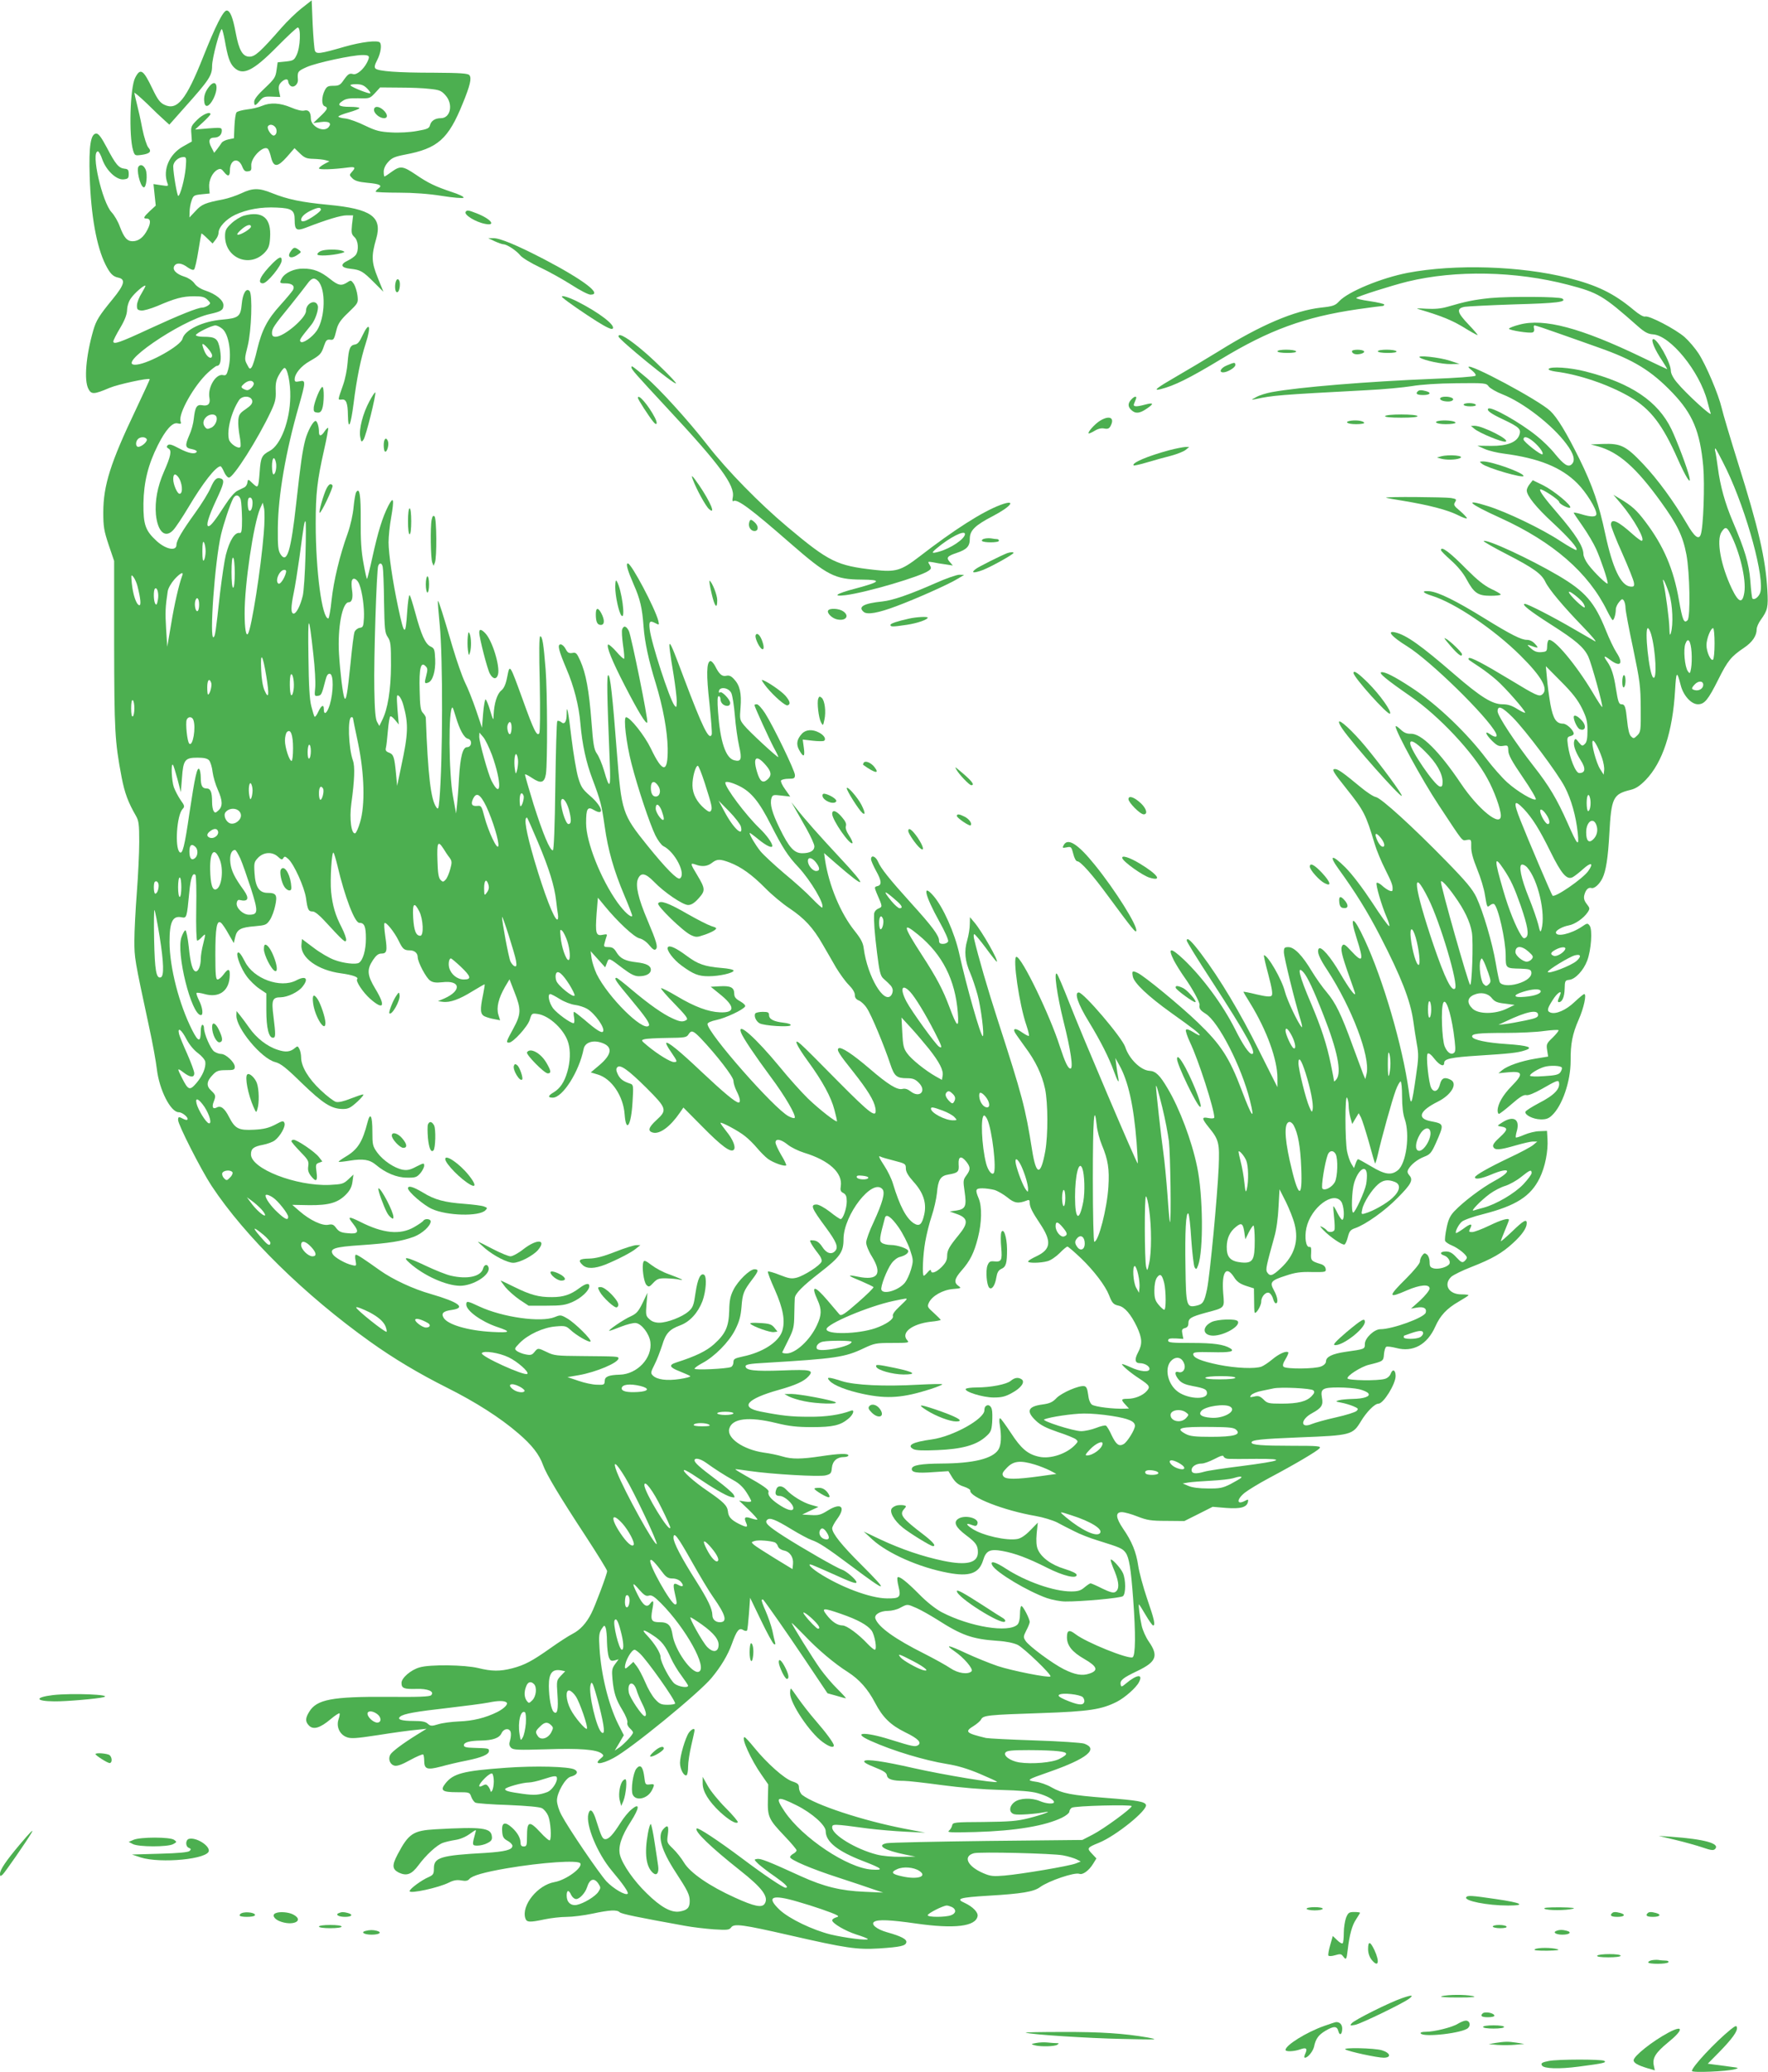 <?xml version="1.0" standalone="no"?>
<!DOCTYPE svg PUBLIC "-//W3C//DTD SVG 20010904//EN"
 "http://www.w3.org/TR/2001/REC-SVG-20010904/DTD/svg10.dtd">
<svg version="1.0" xmlns="http://www.w3.org/2000/svg"
 width="1092pt" height="1280pt" viewBox="0 0 1092 1280"
 preserveAspectRatio="xMidYMid meet">
<g transform="translate(0,1280) scale(0.1,-0.1)"
fill="#4caf50" stroke="none">
<path d="M1864 12750 c-33 -26 -90 -81 -125 -121 -132 -151 -164 -179 -198
-179 -42 0 -65 39 -85 147 -18 97 -35 138 -56 138 -21 0 -69 -95 -146 -289
-105 -264 -160 -331 -239 -293 -27 13 -42 33 -74 100 -56 117 -74 129 -106 67
-32 -61 -40 -359 -13 -449 10 -32 12 -33 50 -28 53 7 67 21 44 46 -9 10 -26
62 -37 116 -10 54 -26 124 -34 155 -8 32 -15 62 -15 66 0 5 35 -25 78 -66 42
-42 91 -88 107 -102 l31 -28 94 106 c152 170 170 197 170 257 0 47 48 227 60
227 3 0 11 -30 18 -67 18 -104 31 -143 57 -169 54 -54 117 -24 267 128 64 65
121 118 127 118 21 0 16 -123 -7 -170 -15 -32 -22 -35 -67 -40 l-50 -5 -7 -49
c-6 -44 -14 -55 -72 -110 -43 -40 -66 -69 -66 -84 0 -29 6 -28 35 6 20 24 30
27 75 25 l51 -2 -7 35 c-5 26 -2 40 11 54 21 23 45 26 45 7 0 -7 5 -18 12 -25
19 -19 50 5 48 36 -4 49 -1 53 55 78 62 27 280 74 344 74 45 0 48 -7 27 -48
-22 -42 -62 -75 -84 -70 -24 7 -32 2 -61 -39 -19 -28 -29 -33 -61 -33 -34 0
-42 -4 -55 -30 -19 -38 -20 -89 0 -96 23 -9 19 -19 -27 -63 l-43 -41 46 6 c50
7 70 -6 49 -31 -30 -36 -110 3 -110 53 0 39 -14 56 -41 49 -13 -4 -46 4 -81
19 -69 29 -128 32 -180 10 -20 -9 -62 -19 -92 -22 -31 -4 -60 -12 -65 -18 -6
-7 -11 -45 -13 -86 l-3 -74 -34 -7 c-19 -4 -38 -14 -42 -21 -5 -8 -17 -25 -27
-38 l-19 -24 -17 33 c-21 39 -15 61 17 61 28 0 47 17 47 43 0 19 -5 20 -82 14
l-83 -7 48 44 c26 24 47 47 47 50 0 20 -48 0 -82 -34 -37 -37 -40 -43 -36 -87
l3 -47 -55 -31 c-84 -47 -125 -143 -97 -223 9 -23 8 -23 -38 -16 l-47 7 7 -67
7 -66 -36 -33 c-39 -37 -44 -47 -21 -47 26 0 28 -26 6 -68 -24 -48 -55 -72
-92 -72 -34 0 -53 22 -79 91 -11 31 -34 70 -50 87 -59 62 -131 377 -85 377 5
0 18 -22 27 -50 25 -69 87 -127 131 -123 28 3 32 7 32 33 0 25 -4 31 -26 33
-36 4 -55 27 -109 130 -34 64 -51 87 -65 87 -35 0 -47 -77 -41 -265 8 -242 42
-433 98 -545 28 -55 45 -73 79 -80 46 -10 38 -43 -33 -130 -87 -106 -104 -134
-122 -196 -45 -157 -58 -307 -30 -361 18 -35 34 -35 130 6 52 22 241 63 249
54 1 -2 -38 -86 -86 -188 -156 -327 -201 -468 -201 -635 0 -87 4 -113 33 -200
l34 -100 0 -515 c1 -533 4 -599 46 -820 19 -99 41 -157 89 -240 17 -30 20 -52
20 -160 0 -69 -7 -210 -15 -315 -8 -104 -15 -237 -15 -295 0 -108 1 -114 89
-524 23 -104 45 -226 50 -271 15 -127 85 -265 135 -265 23 0 64 -35 53 -46 -3
-3 -14 -1 -25 5 -28 15 -32 14 -32 -7 0 -29 143 -310 207 -407 206 -312 575
-674 980 -963 144 -103 298 -195 473 -283 176 -88 330 -186 442 -283 83 -71
129 -130 152 -195 19 -55 101 -192 263 -439 73 -112 133 -209 133 -216 0 -18
-73 -213 -98 -262 -31 -61 -69 -102 -116 -126 -22 -11 -84 -51 -136 -88 -113
-80 -160 -105 -237 -125 -74 -19 -126 -19 -210 2 -83 20 -298 23 -361 4 -54
-15 -112 -65 -112 -96 0 -33 15 -39 90 -37 72 3 116 -16 93 -39 -9 -9 -78 -12
-272 -10 -340 2 -435 -16 -481 -92 -25 -40 -25 -62 -1 -86 27 -27 69 -14 133
40 27 23 52 39 55 36 3 -3 0 -20 -6 -37 -15 -44 6 -92 48 -109 26 -11 55 -10
198 12 93 15 197 29 233 32 l65 7 -60 -37 c-87 -54 -154 -104 -165 -124 -14
-27 -1 -60 26 -67 17 -4 46 6 98 35 40 22 76 37 80 34 3 -4 6 -21 6 -38 0 -53
18 -59 102 -37 40 11 111 28 158 37 95 19 140 38 140 60 0 16 -2 16 -95 19
-45 1 -60 5 -60 16 0 18 35 28 106 29 73 1 114 16 127 46 13 29 48 33 56 7 3
-9 2 -32 -3 -50 -8 -25 -6 -35 6 -48 14 -13 42 -14 217 -9 204 7 313 -1 343
-27 13 -11 12 -14 -6 -29 -50 -41 2 -39 78 2 107 56 528 401 606 495 58 70
100 140 125 209 30 84 45 103 70 87 10 -6 21 -8 24 -3 3 4 8 52 12 105 l7 97
67 -139 c37 -77 73 -143 80 -147 8 -5 11 -2 7 11 -3 11 -11 44 -17 74 -7 30
-26 84 -41 119 -16 35 -27 66 -24 69 3 3 7 3 9 1 23 -28 141 -196 255 -366
l142 -212 54 -15 c29 -9 56 -16 59 -16 4 0 -20 26 -52 58 -32 31 -79 87 -105
123 -47 66 -177 275 -177 284 0 3 35 -32 78 -76 84 -89 188 -176 269 -227 70
-45 123 -104 168 -190 47 -90 95 -137 186 -182 79 -38 104 -64 79 -80 -18 -11
-33 -8 -174 36 -160 50 -237 44 -118 -9 138 -62 331 -120 472 -143 64 -10 130
-30 203 -61 59 -25 107 -47 105 -49 -10 -10 -324 42 -516 85 -184 42 -290 57
-303 44 -7 -7 13 -19 63 -39 56 -22 74 -34 76 -50 3 -24 35 -34 106 -34 24 0
128 -12 232 -26 119 -16 253 -27 364 -30 118 -3 192 -9 229 -20 57 -16 101
-40 101 -55 0 -14 -47 -11 -87 6 -52 22 -125 19 -157 -6 -35 -27 -35 -66 -1
-75 24 -6 127 1 185 12 60 12 -11 -15 -94 -36 -75 -19 -120 -22 -280 -24 -181
-1 -191 -2 -195 -21 -2 -11 -11 -26 -20 -33 -13 -11 13 -12 164 -8 247 7 431
38 535 89 25 12 45 29 45 37 0 8 7 19 15 24 19 12 370 21 370 10 -1 -15 -173
-141 -241 -176 l-64 -33 -585 -6 c-322 -4 -602 -10 -623 -14 -66 -13 -16 -44
118 -71 l60 -12 -90 -1 c-53 -1 -116 5 -150 14 -129 33 -275 122 -275 167 0
23 5 23 220 -6 64 -8 169 -17 235 -20 l120 -6 -130 25 c-257 50 -549 146 -630
208 -10 8 -19 27 -20 43 0 23 -6 29 -42 41 -49 17 -155 111 -234 208 -29 36
-56 65 -60 65 -24 0 40 -141 105 -233 l41 -59 -2 -90 c-3 -110 4 -125 103
-229 41 -43 74 -82 74 -88 0 -6 -9 -15 -20 -21 -11 -6 -20 -15 -20 -21 0 -16
132 -73 300 -127 85 -28 182 -60 215 -72 l60 -20 -115 5 c-147 6 -252 32 -393
96 -203 93 -248 110 -270 107 -21 -3 -21 -4 8 -32 17 -15 63 -51 103 -78 65
-46 86 -68 64 -68 -15 0 -133 79 -267 180 -151 113 -274 194 -282 186 -16 -16
85 -114 268 -259 137 -108 179 -164 152 -206 -17 -26 -63 -17 -184 38 -157 71
-276 153 -314 216 -16 27 -47 66 -69 87 -37 36 -38 38 -31 87 7 54 -1 63 -28
33 -38 -41 -12 -131 76 -266 75 -115 87 -139 87 -179 0 -41 -15 -56 -63 -64
-52 -8 -115 27 -201 111 -80 77 -150 178 -166 236 -14 50 7 117 66 208 55 86
57 120 5 76 -19 -15 -50 -53 -69 -84 -45 -71 -71 -100 -93 -100 -17 0 -25 15
-56 114 -20 66 -39 81 -49 41 -17 -68 56 -244 145 -350 70 -83 105 -134 98
-142 -13 -13 -88 31 -131 76 -47 52 -233 325 -278 410 -16 30 -28 69 -28 90 0
48 52 139 85 147 39 10 50 30 24 44 -34 19 -246 24 -424 11 -264 -19 -325 -35
-374 -97 -34 -43 -19 -54 71 -54 78 0 79 0 89 -29 6 -16 18 -33 27 -36 9 -4
100 -11 202 -14 117 -5 194 -12 208 -20 13 -7 30 -28 38 -47 15 -35 22 -140
10 -151 -4 -4 -31 19 -61 52 -66 71 -80 66 -80 -28 0 -55 -2 -62 -20 -62 -15
0 -20 7 -20 27 -1 31 -28 72 -68 102 -34 25 -50 12 -45 -39 2 -31 9 -42 33
-55 17 -9 30 -23 30 -31 0 -25 -45 -36 -168 -44 -275 -15 -317 -28 -317 -95 0
-35 -4 -41 -32 -54 -43 -18 -118 -73 -118 -87 0 -18 180 21 243 53 28 14 49
18 76 13 28 -5 41 -2 50 9 18 21 92 42 231 66 217 37 441 52 454 31 17 -27
-89 -104 -159 -116 -104 -18 -206 -144 -180 -224 8 -25 26 -26 120 -6 39 8 99
15 135 15 36 0 107 9 159 20 107 23 152 25 168 9 11 -11 115 -32 403 -84 47
-9 127 -18 179 -22 83 -5 95 -4 107 12 18 25 70 18 359 -48 353 -81 418 -90
554 -82 134 9 165 16 169 38 4 19 -33 38 -119 62 -64 18 -103 50 -79 65 23 15
98 12 258 -11 238 -34 368 -18 380 45 5 24 -30 59 -79 82 -59 26 -34 34 149
45 202 12 277 24 316 53 54 39 213 93 243 82 20 -8 59 20 84 61 l21 34 -28 30
c-32 33 -30 37 44 67 104 42 301 201 290 234 -7 20 -54 28 -248 43 -215 17
-267 27 -335 65 -27 16 -72 32 -99 35 -59 9 -55 12 86 61 231 81 306 141 215
174 -18 6 -152 15 -307 20 -151 5 -286 12 -300 15 -125 30 -134 39 -75 75 19
12 40 30 45 40 13 25 41 28 375 39 293 10 369 22 464 70 50 26 119 87 136 121
27 52 -13 48 -80 -8 -26 -22 -30 -23 -33 -8 -6 27 13 42 103 85 117 56 132 93
71 181 -19 27 -38 71 -44 97 -12 53 -22 133 -17 133 2 0 20 -29 41 -65 21 -36
42 -65 46 -65 16 0 7 39 -37 166 -24 71 -49 163 -55 204 -12 83 -39 150 -94
229 -45 67 -48 101 -7 101 16 0 60 -12 97 -27 59 -23 84 -27 179 -27 l110 -1
88 44 87 44 83 -7 c89 -7 129 4 135 38 3 15 1 16 -16 7 -53 -29 -57 5 -5 48
20 16 88 58 152 92 162 86 295 165 311 183 11 14 -6 16 -173 16 -182 0 -247 5
-247 20 0 16 53 22 300 32 312 12 325 15 375 98 36 60 86 110 109 110 31 0
106 121 106 171 0 37 -18 46 -30 15 -5 -15 -21 -29 -37 -33 -44 -13 -226 -10
-230 3 -5 16 83 72 131 84 90 22 91 23 94 65 2 22 8 43 14 46 6 4 33 0 62 -7
103 -28 191 20 241 132 30 68 71 112 144 154 33 19 61 37 61 40 0 3 -20 5 -44
5 -78 0 -113 61 -62 109 14 12 69 39 123 60 128 50 191 86 258 148 56 51 85
93 85 123 0 28 -21 16 -91 -52 -38 -36 -69 -63 -69 -59 0 3 11 33 25 66 14 33
25 62 25 65 0 14 -47 1 -121 -35 -46 -22 -93 -40 -106 -40 -21 0 -22 2 -13 21
18 33 4 34 -41 0 -24 -17 -44 -29 -46 -27 -7 7 15 52 36 70 11 10 71 32 133
47 202 52 293 110 348 223 33 67 53 166 48 242 l-3 49 -46 -2 c-26 0 -68 -11
-94 -22 -27 -12 -50 -19 -52 -17 -3 2 0 21 6 41 20 72 -21 96 -89 53 -34 -22
-35 -22 -10 -26 45 -7 44 -20 -5 -65 -34 -31 -47 -48 -42 -60 9 -23 38 -21
138 8 46 13 95 25 109 24 l25 0 -25 -21 c-14 -12 -81 -48 -150 -80 -130 -62
-210 -108 -210 -120 0 -15 41 -8 100 17 121 51 134 22 19 -40 -77 -42 -190
-127 -247 -187 -25 -27 -37 -51 -47 -102 -8 -37 -12 -73 -9 -81 3 -7 22 -20
42 -28 39 -16 92 -59 92 -75 0 -5 -7 -15 -15 -22 -13 -11 -21 -7 -49 23 -25
28 -42 37 -65 37 -35 0 -42 -15 -11 -25 24 -8 41 -37 32 -52 -12 -19 -64 -34
-94 -28 -24 6 -28 12 -28 40 0 18 -7 39 -16 46 -14 11 -18 10 -30 -6 -8 -10
-14 -28 -14 -38 0 -11 -37 -56 -85 -104 -114 -113 -113 -125 5 -73 81 35 140
40 140 11 0 -10 -26 -43 -57 -72 l-58 -52 35 6 c43 8 64 -4 56 -31 -10 -31
-205 -102 -280 -102 -38 0 -96 -55 -96 -91 0 -32 1 -32 -120 -49 -82 -12 -120
-31 -120 -59 0 -11 -12 -24 -30 -31 -38 -16 -217 -17 -232 -2 -7 7 -4 21 12
47 12 20 20 39 17 42 -12 11 -56 -8 -98 -43 -24 -20 -54 -40 -67 -45 -40 -15
-159 -10 -264 11 -111 23 -158 43 -158 66 0 12 18 14 114 12 112 -3 145 4 116
23 -40 25 -104 34 -240 34 -122 0 -145 2 -145 15 0 12 11 14 47 13 l47 -3 -6
31 c-5 25 -2 31 16 36 14 3 21 13 21 28 0 32 15 41 105 66 124 33 118 27 110
122 -10 130 18 173 66 100 18 -29 36 -42 74 -55 l50 -16 1 -69 c0 -37 1 -72 3
-78 4 -20 41 38 41 65 0 35 34 68 54 51 8 -7 17 -23 20 -36 4 -14 11 -25 16
-25 17 0 11 40 -12 81 -27 49 -19 60 75 90 56 19 91 24 160 22 85 -1 88 0 85
20 -2 14 -14 25 -33 30 -56 17 -60 22 -57 66 2 29 0 41 -9 39 -23 -5 -33 58
-20 118 28 126 167 230 215 162 17 -24 22 -103 8 -112 -5 -3 -18 16 -31 41
-12 25 -23 44 -25 42 -2 -2 0 -33 4 -69 4 -36 5 -71 2 -77 -5 -15 -38 -17 -47
-3 -3 5 -16 15 -28 21 -18 9 -16 5 8 -20 37 -39 115 -93 129 -88 6 2 15 23 21
46 9 36 16 45 45 55 64 22 184 107 261 186 86 86 99 112 74 140 -12 14 -14 23
-7 37 17 30 55 61 98 78 37 14 45 24 72 83 53 121 54 120 -33 137 -85 17 -67
64 45 120 83 41 125 111 81 135 -38 20 -57 12 -67 -27 -10 -43 -37 -55 -54
-23 -16 30 -34 200 -22 212 6 6 22 -6 41 -31 33 -42 61 -53 61 -26 0 25 42 34
213 45 189 12 240 17 285 32 57 18 21 30 -110 39 -125 8 -209 26 -215 45 -6
19 35 24 202 24 88 0 197 5 243 12 45 6 85 8 88 5 3 -3 -13 -23 -35 -45 -39
-37 -41 -42 -35 -79 l6 -39 -79 -13 c-90 -15 -172 -44 -205 -71 l-23 -19 62 6
c89 8 94 -10 20 -85 -55 -56 -87 -112 -87 -152 0 -11 4 -20 8 -20 5 0 40 27
78 60 50 44 75 59 90 56 13 -4 49 11 99 39 83 48 99 54 103 43 12 -41 -26 -82
-124 -132 -43 -23 -80 -46 -82 -53 -6 -19 46 -46 93 -47 33 -1 50 5 70 24 64
59 116 211 116 337 -1 106 11 167 50 256 31 70 50 157 34 157 -5 0 -31 -22
-60 -49 -52 -50 -116 -78 -149 -65 -23 9 -20 24 14 77 27 44 60 66 46 32 -3
-8 -9 -22 -12 -30 -3 -8 -2 -15 4 -15 21 0 35 33 36 83 1 49 3 52 29 55 37 4
88 59 110 118 25 65 34 193 15 217 -12 16 -15 16 -48 -7 -67 -45 -160 -66
-160 -35 0 13 41 36 79 43 39 7 93 45 117 81 15 23 14 26 -6 52 -15 19 -19 35
-15 53 9 35 25 51 45 45 17 -5 49 23 67 60 22 44 35 127 43 275 12 222 23 245
130 271 33 8 58 24 95 62 104 108 166 296 181 552 7 121 11 125 35 32 16 -63
65 -117 106 -117 41 0 63 27 127 155 57 114 78 140 158 194 51 34 78 74 78
114 0 13 11 39 25 58 43 60 47 78 41 184 -11 195 -55 385 -181 785 -47 151
-93 304 -101 340 -20 85 -96 264 -143 337 -21 32 -59 77 -86 101 -56 49 -220
135 -244 127 -10 -3 -38 13 -71 41 -123 103 -227 153 -406 198 -294 74 -699
86 -989 31 -165 -32 -370 -117 -424 -176 -24 -26 -37 -31 -113 -39 -164 -19
-371 -107 -632 -270 -78 -48 -194 -117 -258 -154 -123 -71 -150 -92 -101 -80
85 21 178 67 375 186 299 181 516 260 843 308 77 11 146 20 153 20 6 0 12 4
12 9 0 4 -41 14 -90 21 -50 7 -87 16 -83 20 11 11 220 77 317 101 297 72 667
65 992 -20 186 -49 214 -65 429 -255 43 -38 64 -49 94 -51 107 -6 288 -228
336 -412 8 -32 18 -66 21 -77 8 -23 -152 123 -208 191 -23 27 -38 56 -38 72 0
52 -89 209 -111 196 -12 -8 13 -67 57 -132 19 -29 33 -53 31 -53 -2 0 -74 34
-159 75 -374 180 -603 241 -753 200 -36 -9 -65 -21 -65 -25 0 -10 128 -30 146
-23 9 3 12 13 9 24 -4 11 -2 19 4 19 6 0 75 -23 153 -51 79 -28 188 -66 243
-86 216 -76 324 -142 456 -280 124 -130 169 -238 189 -453 10 -113 1 -381 -16
-423 -12 -33 -39 -12 -85 68 -81 138 -180 274 -271 370 -106 112 -138 127
-248 123 l-75 -3 45 -12 c128 -36 235 -130 388 -342 102 -141 136 -211 158
-326 21 -112 26 -387 7 -406 -22 -22 -31 0 -53 124 -33 192 -95 336 -207 484
-54 72 -84 99 -158 143 l-40 24 46 -54 c81 -96 156 -230 128 -230 -5 0 -28 17
-52 38 -94 85 -137 104 -137 61 0 -11 31 -91 70 -177 38 -86 71 -168 72 -182
3 -21 -1 -25 -22 -23 -59 6 -110 114 -155 324 -39 183 -77 296 -159 463 -80
162 -138 258 -181 298 -71 67 -505 299 -505 271 0 -3 12 -14 26 -25 14 -12 22
-24 17 -29 -5 -5 -124 -14 -264 -19 -398 -16 -828 -51 -994 -82 -33 -6 -76
-19 -95 -30 -35 -19 -35 -19 -5 -13 108 23 138 26 686 55 103 5 228 17 278 25
58 10 162 17 276 18 179 2 185 1 200 -20 8 -11 47 -34 86 -49 127 -50 306
-188 393 -305 48 -63 58 -106 32 -128 -21 -18 -47 -1 -102 66 -25 32 -76 82
-113 111 -104 84 -282 184 -299 168 -11 -11 16 -31 93 -67 99 -47 112 -60 99
-96 -16 -45 -76 -68 -174 -67 l-85 1 45 -20 c25 -11 79 -24 120 -29 214 -28
354 -84 453 -184 54 -54 117 -156 117 -188 0 -20 -31 -21 -93 -2 -26 8 -47 12
-47 9 0 -3 25 -40 56 -84 30 -43 68 -107 83 -141 28 -62 71 -189 71 -211 0
-14 -84 67 -121 117 -16 21 -29 50 -29 63 0 47 -48 123 -160 253 -79 91 -114
139 -107 147 8 8 117 -64 117 -77 0 -13 60 -43 68 -35 12 12 -101 105 -167
138 l-64 31 -18 -23 c-11 -13 -19 -31 -19 -40 0 -33 59 -106 160 -199 104 -97
157 -158 147 -169 -4 -3 -48 22 -99 55 -115 76 -334 181 -451 217 -150 47
-116 15 80 -74 325 -148 544 -338 659 -573 16 -32 31 -58 35 -58 8 0 19 37 19
66 0 12 9 32 20 45 17 21 21 22 30 9 5 -8 10 -28 10 -45 0 -16 21 -129 47
-250 42 -202 46 -232 47 -367 1 -140 0 -149 -21 -170 -21 -21 -24 -21 -39 -6
-11 10 -19 45 -24 97 -9 87 -14 101 -35 101 -16 0 -21 14 -35 101 -12 79 -27
125 -52 161 -27 38 -22 42 15 14 65 -50 87 -26 41 44 -14 21 -44 83 -65 136
-70 175 -128 241 -294 339 -177 104 -445 228 -461 213 -2 -3 62 -40 144 -82
165 -85 214 -121 237 -170 22 -46 110 -151 230 -275 55 -57 90 -98 77 -92 -12
7 -73 42 -135 78 -127 74 -281 153 -298 153 -26 0 30 -44 160 -127 154 -98
203 -140 231 -198 19 -40 93 -306 86 -312 -2 -2 -29 39 -60 92 -101 169 -238
333 -270 322 -5 -2 -10 -19 -10 -38 -1 -32 -3 -34 -36 -37 -26 -2 -43 4 -65
24 -21 18 -24 24 -10 19 58 -21 62 -20 36 8 -14 16 -33 25 -50 25 -33 -1 -99
32 -264 134 -175 108 -281 160 -336 166 -54 5 -47 -9 14 -28 141 -44 383 -207
546 -369 131 -130 175 -207 135 -240 -19 -16 -38 -7 -201 92 -162 98 -244 141
-253 132 -4 -3 -2 -9 4 -13 5 -4 34 -23 64 -43 30 -20 77 -56 104 -80 54 -47
176 -187 176 -200 0 -5 -21 5 -47 21 -35 22 -59 30 -93 30 -63 0 -135 45 -297
185 -207 179 -295 242 -365 259 -56 13 -23 -26 72 -85 144 -89 495 -433 549
-536 14 -28 -3 -31 -37 -7 -35 24 -26 -2 14 -42 31 -30 42 -35 68 -31 29 5 31
3 32 -29 0 -26 22 -66 89 -164 49 -71 85 -133 81 -137 -12 -12 -114 48 -177
105 -32 29 -90 95 -128 145 -122 162 -311 342 -466 442 -102 67 -162 97 -183
93 -19 -4 29 -44 179 -148 179 -124 388 -347 475 -507 43 -77 84 -191 84 -231
0 -74 -139 38 -247 199 -135 201 -245 309 -309 307 -25 -1 -42 6 -64 27 -17
16 -30 24 -30 18 0 -31 165 -333 265 -484 158 -239 143 -222 175 -217 27 4 28
3 27 -42 -1 -31 11 -75 37 -139 21 -51 43 -123 48 -160 13 -77 13 -78 32 -62
8 7 19 10 24 7 25 -15 72 -223 72 -319 0 -78 0 -78 92 -80 52 -2 63 -5 66 -20
6 -28 -26 -56 -84 -73 -51 -15 -98 -11 -110 8 -4 6 -15 58 -25 117 -21 127
-79 322 -120 409 -24 50 -63 97 -187 224 -207 212 -400 388 -434 395 -16 3
-58 31 -95 62 -104 86 -138 111 -157 111 -23 0 -13 -17 70 -121 109 -137 120
-159 174 -339 12 -41 42 -113 66 -160 41 -82 48 -100 45 -128 -1 -15 -33 -1
-68 31 -13 11 -26 17 -30 14 -8 -9 31 -142 62 -213 13 -30 20 -54 15 -54 -6 0
-53 66 -105 146 -58 88 -123 174 -166 217 -83 83 -105 77 -40 -12 101 -139
179 -264 256 -414 129 -250 186 -396 204 -522 5 -38 15 -103 22 -143 12 -63
11 -89 -5 -197 -27 -188 -31 -196 -45 -90 -39 277 -158 685 -272 930 -70 152
-97 157 -50 11 46 -144 40 -159 -35 -78 -35 38 -45 44 -53 32 -13 -19 -5 -55
40 -183 22 -60 39 -111 39 -114 0 -19 -39 34 -90 121 -62 107 -122 176 -135
156 -12 -19 3 -57 55 -135 150 -231 264 -531 241 -636 l-8 -34 -13 30 c-6 17
-36 97 -66 178 -70 193 -105 264 -160 329 -25 29 -66 87 -91 128 -59 99 -109
150 -145 150 -25 0 -28 -4 -28 -32 0 -29 66 -298 104 -422 8 -27 11 -45 6 -40
-23 24 -90 166 -104 220 -18 73 -105 224 -129 224 -3 0 9 -54 27 -120 23 -87
28 -122 20 -130 -8 -8 -33 -6 -93 8 -44 11 -81 18 -81 16 0 -2 19 -34 42 -71
103 -168 168 -348 168 -462 l0 -56 -113 225 c-116 234 -243 446 -356 596 -63
84 -91 109 -91 84 0 -7 69 -119 154 -249 217 -334 281 -451 248 -451 -17 0
-56 58 -102 150 -76 152 -199 319 -318 433 -83 78 -102 76 -61 -6 12 -23 41
-70 65 -104 46 -64 96 -155 93 -170 -4 -22 4 -33 37 -54 80 -49 222 -327 274
-535 33 -132 13 -107 -51 63 -76 201 -129 282 -271 418 -107 103 -333 289
-372 306 -32 15 -36 12 -29 -23 8 -40 92 -120 237 -224 139 -99 176 -128 176
-138 0 -4 -18 5 -40 19 -24 15 -41 21 -45 14 -4 -5 8 -40 25 -77 52 -108 150
-413 150 -464 0 -6 -14 -8 -35 -4 -44 9 -44 -1 0 -56 64 -78 68 -97 62 -248
-8 -182 -54 -668 -72 -754 -17 -79 -25 -92 -67 -101 -59 -13 -63 0 -66 238 -4
219 3 346 18 331 5 -5 13 -77 18 -161 6 -83 15 -159 20 -170 10 -16 12 -15 22
11 34 91 31 434 -6 609 -33 161 -109 362 -182 484 -48 82 -74 107 -112 109
-54 3 -126 73 -150 147 -19 58 -257 337 -287 337 -29 0 -6 -70 61 -179 76
-125 125 -223 156 -308 24 -67 35 -81 26 -35 -3 15 -8 47 -11 72 l-6 45 25
-45 c54 -97 88 -247 106 -474 5 -71 9 -131 7 -132 -5 -5 -349 803 -422 991
-37 94 -71 175 -77 180 -20 20 0 -129 41 -294 45 -179 61 -291 43 -291 -16 0
-34 40 -66 137 -62 195 -236 553 -268 553 -25 0 17 -295 62 -424 11 -33 18
-62 15 -64 -3 -3 -21 7 -42 21 -39 28 -59 27 -44 -1 5 -9 33 -48 61 -87 66
-88 106 -172 125 -261 18 -87 19 -284 1 -385 -28 -154 -56 -152 -81 6 -42 265
-60 333 -214 809 -60 185 -119 388 -145 499 -3 15 -3 27 2 27 4 0 36 -38 71
-85 34 -47 65 -85 67 -85 16 0 -91 188 -138 243 l-27 32 -1 -43 c0 -24 -7 -69
-16 -100 -20 -67 -14 -128 19 -203 13 -30 33 -90 45 -134 22 -81 43 -255 32
-255 -13 0 -101 310 -145 509 -28 128 -100 289 -159 357 -72 83 -54 4 36 -158
34 -61 58 -114 54 -123 -3 -8 -17 -15 -31 -15 -19 0 -25 5 -25 21 0 30 -43 88
-171 229 -139 154 -188 216 -206 258 -14 33 -43 44 -43 15 0 -9 14 -40 30 -70
35 -62 38 -89 10 -96 -20 -5 -20 -7 -5 -44 37 -85 37 -83 10 -95 -14 -6 -25
-20 -26 -32 -2 -50 2 -110 18 -241 14 -114 21 -142 38 -158 48 -43 53 -49 58
-67 3 -11 -1 -27 -8 -37 -44 -59 -147 116 -170 288 -4 36 -18 61 -56 109 -87
108 -159 281 -183 438 l-6 43 72 -63 c192 -167 202 -154 26 34 -125 134 -222
243 -276 313 l-24 30 23 -40 c12 -22 44 -78 71 -125 26 -47 48 -95 48 -107 0
-28 -27 -43 -75 -43 -49 0 -81 34 -139 153 -48 98 -62 151 -51 187 7 21 11 22
62 16 l54 -6 -31 44 c-18 24 -29 49 -26 55 4 6 25 11 47 11 34 0 39 3 39 23 0
26 -132 299 -184 381 -20 31 -43 56 -51 56 -8 0 -15 -2 -15 -5 0 -10 92 -211
120 -264 17 -30 29 -56 27 -57 -4 -5 -183 160 -211 196 -27 33 -28 39 -22 110
7 87 -4 137 -40 175 -18 20 -31 25 -48 21 -26 -6 -44 9 -70 62 -10 18 -23 31
-29 29 -23 -7 -25 -84 -5 -261 10 -98 17 -185 14 -193 -16 -40 -57 45 -171
347 -105 280 -107 281 -64 19 10 -64 19 -136 19 -160 -1 -40 -2 -42 -15 -25
-30 40 -142 383 -152 469 -6 50 0 57 39 36 19 -10 20 -9 14 17 -20 77 -166
354 -188 354 -14 0 -3 -40 36 -130 40 -90 53 -147 61 -260 7 -95 31 -208 75
-350 45 -147 72 -295 74 -402 2 -155 -30 -156 -104 -1 -38 79 -128 193 -153
193 -18 0 1 -160 33 -285 39 -152 113 -373 148 -445 15 -30 37 -60 49 -66 72
-35 143 -174 102 -200 -16 -9 -86 62 -200 203 -156 194 -160 207 -189 578 -27
351 -41 475 -53 475 -10 0 -8 -117 9 -535 7 -166 0 -177 -35 -55 -12 41 -32
88 -44 105 -18 25 -23 55 -34 200 -15 192 -34 296 -69 374 -21 47 -27 53 -49
48 -21 -3 -29 1 -41 24 -8 16 -22 29 -31 29 -22 0 -13 -36 36 -152 46 -107 77
-228 86 -338 11 -128 35 -239 75 -344 49 -130 56 -158 75 -291 20 -144 56
-271 121 -425 29 -68 51 -126 49 -128 -10 -10 -49 26 -90 82 -105 147 -195
376 -195 492 0 91 9 105 50 80 68 -39 49 25 -25 88 -48 42 -57 56 -74 114 -11
37 -29 145 -41 241 -20 171 -30 219 -30 150 0 -48 -14 -67 -34 -49 -9 7 -20
10 -24 6 -4 -4 -9 -185 -12 -402 -3 -251 -9 -395 -15 -396 -18 -3 -62 103
-120 286 -30 98 -54 180 -52 183 3 2 22 -8 43 -22 55 -37 77 -31 86 25 10 68
9 508 -2 646 -12 154 -20 204 -33 204 -7 0 -8 -95 -3 -292 3 -169 2 -299 -3
-307 -14 -22 -34 17 -101 204 -83 228 -81 225 -97 145 -9 -47 -20 -71 -37 -85
-26 -21 -44 -80 -47 -150 -1 -39 -2 -38 -22 28 -11 37 -24 67 -28 67 -4 0 -11
-39 -15 -87 l-7 -88 -37 110 c-21 61 -51 137 -68 170 -16 33 -51 132 -77 220
-57 196 -86 287 -90 283 -2 -2 3 -68 11 -148 20 -202 19 -841 -2 -1080 -5 -57
-8 -62 -19 -46 -34 46 -52 199 -65 553 0 6 -8 19 -17 29 -15 14 -19 40 -21
140 -4 136 7 180 36 150 14 -13 14 -22 5 -58 -13 -47 -11 -53 12 -44 28 10 46
72 43 144 -3 61 -5 68 -29 79 -32 16 -57 71 -94 208 -15 55 -30 104 -35 109
-4 4 -11 -42 -15 -103 -10 -154 -18 -150 -56 29 -34 160 -59 332 -59 400 0 36
7 105 16 154 20 115 15 135 -18 71 -36 -71 -63 -159 -97 -313 -16 -74 -32
-136 -34 -138 -2 -2 -12 42 -22 98 -14 75 -18 146 -17 263 1 157 -7 208 -28
175 -5 -8 -12 -50 -16 -92 -4 -45 -19 -113 -36 -161 -50 -138 -87 -294 -100
-413 -6 -63 -16 -114 -20 -114 -39 0 -78 293 -78 587 0 185 9 264 51 451 17
74 28 136 26 139 -3 2 -13 -7 -22 -21 -21 -32 -35 -33 -35 -3 0 33 -11 67 -21
67 -15 0 -48 -61 -63 -115 -17 -63 -30 -152 -56 -390 -33 -299 -57 -379 -97
-319 -15 24 -18 48 -17 164 2 200 49 472 130 753 43 151 43 161 4 152 -25 -5
-30 -3 -30 12 0 35 40 83 94 113 64 37 71 44 88 96 11 32 17 38 36 36 23 -3
25 -2 42 67 9 33 26 58 72 101 60 58 61 59 56 104 -3 25 -13 57 -22 72 -17 24
-19 25 -41 10 -36 -23 -55 -20 -105 20 -60 48 -103 65 -167 65 -56 1 -114 -26
-133 -61 -15 -28 -13 -30 23 -30 42 0 60 -16 46 -42 -6 -10 -41 -52 -78 -93
-80 -88 -114 -154 -143 -275 -11 -49 -26 -97 -33 -107 -11 -15 -14 -14 -29 16
-16 30 -16 36 4 115 23 93 31 319 11 339 -21 21 -42 -17 -48 -82 -7 -76 -19
-86 -120 -95 -122 -10 -233 -64 -246 -119 -11 -42 -202 -150 -282 -159 -150
-17 270 274 453 313 68 15 82 24 82 54 0 31 -47 69 -110 90 -31 10 -57 27 -70
46 -12 16 -37 33 -60 40 -52 16 -78 44 -63 67 14 22 46 18 83 -10 19 -13 34
-18 39 -12 5 5 17 56 26 114 9 57 18 106 19 108 2 1 18 -12 36 -30 l33 -32 18
23 c11 13 19 32 19 44 0 34 47 84 102 110 73 34 161 50 258 45 93 -4 110 -16
110 -77 0 -61 11 -69 67 -48 132 51 218 77 254 77 l40 0 -7 -58 c-5 -50 -3
-59 15 -76 24 -22 29 -82 8 -111 -8 -10 -29 -25 -48 -34 -51 -24 -44 -45 16
-51 62 -7 75 -14 146 -85 l57 -57 -35 87 c-39 96 -40 135 -9 242 38 134 -31
183 -295 208 -169 16 -253 34 -348 72 -81 33 -120 33 -191 -1 -30 -14 -80 -31
-110 -37 -114 -22 -135 -31 -172 -72 l-38 -40 1 34 c0 19 5 50 12 69 11 33 15
35 62 40 l50 5 -3 37 c-4 42 19 92 50 109 19 10 25 8 43 -15 23 -29 35 -25 35
11 0 67 50 85 75 27 11 -28 19 -35 37 -32 19 2 22 8 20 34 -5 52 83 136 105
101 5 -7 13 -30 18 -52 16 -60 40 -58 97 6 l47 54 34 -33 c28 -27 41 -32 82
-33 28 -1 61 -4 75 -8 l25 -7 -32 -17 c-18 -10 -33 -22 -33 -27 0 -9 85 -7
183 6 41 5 45 -1 20 -28 -16 -18 -16 -20 4 -40 16 -15 39 -22 92 -27 77 -7 95
-16 68 -35 -9 -7 -17 -16 -17 -20 0 -3 64 -6 143 -6 91 0 186 -7 267 -20 69
-11 128 -16 133 -11 5 5 -28 21 -75 36 -98 33 -143 54 -219 106 -80 54 -96 56
-147 20 -23 -17 -44 -31 -47 -31 -3 0 -5 13 -5 30 0 18 10 41 28 60 22 25 41
33 103 45 203 38 268 96 357 316 46 112 56 157 41 175 -9 11 -57 14 -218 15
-226 0 -345 9 -362 26 -8 8 -5 22 11 53 22 42 29 94 16 108 -15 15 -114 3
-216 -26 -155 -45 -176 -47 -185 -25 -4 10 -10 84 -14 165 l-6 146 -61 -48z
m403 -496 c14 -14 23 -27 20 -30 -5 -6 -108 34 -121 47 -6 5 6 9 32 9 33 0 49
-6 69 -26z m387 -3 c60 -6 72 -11 97 -39 50 -55 32 -142 -28 -142 -35 0 -60
-16 -67 -43 -5 -20 -16 -25 -80 -36 -42 -8 -112 -12 -159 -9 -72 4 -95 10
-162 42 -42 21 -97 41 -121 44 -24 2 -44 8 -44 12 0 4 29 16 65 26 36 10 65
22 65 26 0 5 -27 8 -59 8 -69 0 -83 12 -44 37 20 14 44 17 97 16 68 -2 71 -1
102 32 l32 35 118 -1 c66 0 150 -3 188 -8z m-954 -236 c14 -17 10 -47 -7 -52
-15 -5 -47 42 -38 57 9 14 31 12 45 -5z m-553 -252 c-6 -67 -34 -173 -46 -173
-7 0 -31 140 -31 182 0 29 32 58 64 58 17 0 18 -6 13 -67z m835 -258 c1 -11
-70 -61 -99 -70 -16 -4 -23 -2 -23 8 0 19 28 43 70 61 37 16 51 16 52 1z m-18
-440 c50 -50 45 -228 -7 -307 -29 -42 -87 -82 -100 -69 -10 10 -4 19 66 105
24 29 46 94 40 117 -12 44 -73 18 -73 -32 0 -43 -136 -159 -187 -159 -17 0
-23 6 -23 23 0 28 11 45 115 172 44 55 91 115 104 133 25 35 42 40 65 17z
m-1089 -76 c-15 -23 -28 -56 -29 -73 -1 -27 3 -31 26 -34 14 -2 59 11 100 28
109 47 156 60 226 60 50 0 66 -4 84 -22 20 -20 20 -22 3 -35 -11 -7 -26 -13
-36 -13 -27 0 -142 -46 -324 -130 -185 -86 -225 -100 -225 -79 0 7 19 45 42
83 29 49 42 83 43 112 1 25 11 55 24 72 22 32 82 84 89 77 2 -2 -9 -22 -23
-46z m497 -219 c43 -33 62 -164 37 -253 -8 -31 -14 -38 -30 -34 -45 12 -99
-77 -85 -143 6 -35 -10 -50 -45 -43 -33 6 -44 -10 -52 -84 -3 -29 -15 -74 -27
-99 -29 -67 -27 -81 15 -88 20 -4 33 -11 30 -17 -11 -17 -52 -9 -110 22 -43
23 -60 28 -69 19 -8 -8 -7 -14 5 -21 21 -11 14 -47 -29 -144 -40 -92 -56 -180
-49 -263 11 -108 58 -150 108 -95 14 15 56 78 93 140 89 150 169 252 198 253
4 0 14 -16 22 -35 8 -19 22 -35 30 -35 28 0 179 238 259 408 26 55 32 77 30
127 -2 47 3 69 20 99 12 22 27 41 33 43 18 6 39 -93 37 -177 -2 -149 -59 -299
-127 -335 -49 -26 -56 -41 -62 -128 -8 -103 -9 -105 -43 -73 -29 28 -29 28
-33 6 -1 -13 -10 -26 -18 -30 -8 -4 -28 -14 -43 -21 -17 -8 -48 -44 -77 -89
-61 -95 -89 -130 -102 -130 -18 0 0 59 47 160 49 104 53 125 30 134 -26 10
-41 -4 -64 -57 -12 -29 -55 -99 -97 -157 -80 -111 -114 -169 -114 -195 0 -41
-64 -29 -121 22 -71 65 -84 101 -83 233 2 132 29 241 89 360 48 96 91 143 122
135 21 -5 24 -3 18 14 -14 46 84 221 170 300 24 22 49 41 54 41 23 0 30 38 20
100 -13 70 -26 80 -105 80 -24 0 -44 5 -44 10 0 12 97 60 121 60 9 0 28 -9 41
-20z m-62 -165 c0 -27 -28 -15 -44 19 -9 19 -16 40 -16 48 1 18 60 -48 60 -67z
m257 -171 c5 -14 -23 -44 -40 -44 -7 0 -19 5 -27 10 -13 9 -11 13 9 31 25 21
52 22 58 3z m-9 -110 c2 -16 -8 -29 -40 -51 -37 -25 -43 -34 -46 -68 -2 -22 2
-66 8 -98 6 -31 8 -62 5 -67 -10 -17 -64 18 -71 46 -14 57 15 170 62 242 20
31 77 28 82 -4z m-223 -95 c12 -19 -5 -60 -31 -71 -22 -10 -28 -9 -39 6 -15
20 -10 45 13 64 19 15 48 16 57 1z m-429 -141 c8 -13 -30 -48 -52 -48 -17 0
-18 32 -2 48 15 15 45 15 54 0z m8569 -19 c36 -32 60 -67 52 -75 -8 -8 -117
77 -117 92 0 23 27 16 65 -17z m1190 -171 c125 -261 238 -677 206 -761 -10
-26 -36 -45 -47 -34 -3 2 -9 51 -13 108 -9 111 -33 190 -109 369 -47 111 -77
217 -92 333 -6 45 -13 90 -16 100 -3 9 -2 17 1 17 3 0 35 -60 70 -132z m-8961
47 c7 -29 -2 -75 -15 -75 -5 0 -9 23 -9 50 0 53 14 67 24 25z m-605 -89 c27
-33 34 -106 10 -106 -14 0 -39 57 -39 90 0 32 11 38 29 16z m388 -143 c4 -16
7 -68 8 -118 0 -71 -3 -89 -14 -87 -30 6 -62 -43 -86 -135 -8 -31 -24 -138
-36 -237 -27 -245 -30 -266 -40 -272 -27 -17 8 470 46 633 16 68 56 188 75
224 15 28 38 23 47 -8z m73 -18 c0 -32 -10 -56 -21 -49 -10 6 -12 67 -3 77 12
11 24 -3 24 -28z m69 -190 c-17 -213 -75 -583 -97 -619 -12 -20 -21 32 -21
124 -1 178 55 555 96 650 l16 35 8 -35 c4 -19 4 -89 -2 -155z m258 -132 c-3
-115 -11 -228 -17 -253 -15 -62 -40 -110 -56 -110 -18 0 -18 40 0 127 8 37 24
138 36 223 28 211 30 220 37 220 3 0 3 -93 0 -207z m8802 128 c57 -111 97
-280 85 -359 -11 -73 -35 -66 -77 21 -69 145 -97 300 -64 351 23 35 33 33 56
-13z m-9419 -106 c0 -22 -5 -47 -10 -55 -7 -10 -10 6 -10 55 0 49 3 65 10 55
5 -8 10 -33 10 -55z m180 -136 c0 -53 -4 -89 -10 -89 -6 0 -10 39 -10 96 0 61
4 93 10 89 6 -3 10 -46 10 -96z m914 39 c3 -13 7 -109 8 -213 3 -172 5 -194
23 -220 18 -27 20 -46 20 -175 -1 -152 -20 -271 -55 -339 l-17 -35 -14 25
c-10 17 -15 76 -17 203 -4 181 14 734 24 761 9 22 23 18 28 -7z m-599 -40
c-11 -36 -35 -69 -45 -63 -24 15 6 85 36 85 11 0 14 -6 9 -22z m-640 -15 c-19
-51 -48 -174 -68 -298 l-24 -140 -7 111 c-6 101 -5 134 10 232 3 19 21 50 41
73 37 41 60 51 48 22z m-276 -63 c20 -78 24 -123 10 -118 -18 6 -38 66 -45
136 -5 53 -4 56 11 37 8 -11 19 -35 24 -55z m1370 12 c19 -49 32 -146 29 -207
-3 -54 -5 -60 -26 -63 -13 -2 -27 -13 -32 -25 -5 -12 -16 -100 -25 -195 -18
-180 -28 -239 -38 -212 -10 24 -26 157 -33 270 -10 162 20 320 60 320 20 0 28
28 20 77 -3 23 -4 49 0 58 8 21 32 8 45 -23z m8091 -61 c21 -65 26 -191 10
-241 -6 -19 -8 -13 -9 30 -1 53 -24 228 -37 280 -11 49 15 -3 36 -69z m-9335
-37 c-5 -28 -9 -34 -16 -23 -11 17 -12 83 -2 93 14 13 26 -32 18 -70z m8794
-7 c13 -14 21 -31 19 -38 -4 -12 -98 78 -98 94 0 11 48 -24 79 -56z m-8539
-22 c0 -19 -4 -36 -9 -39 -12 -8 -22 34 -15 62 9 31 24 17 24 -23z m705 -304
c10 -85 15 -178 12 -208 -5 -51 -5 -54 16 -51 22 3 24 7 47 96 8 32 16 42 28
40 23 -5 22 -112 -1 -191 -17 -54 -37 -69 -37 -26 0 30 -15 23 -34 -17 -9 -20
-19 -34 -23 -31 -3 3 -12 32 -20 64 -11 41 -16 131 -18 308 -4 269 2 272 30
16z m8263 122 c29 -101 38 -294 12 -267 -25 26 -54 304 -32 304 5 0 14 -17 20
-37z m392 -57 c0 -52 -4 -97 -10 -101 -14 -9 -40 49 -40 90 0 39 26 105 41
105 5 0 9 -42 9 -94z m-142 -56 c2 -32 1 -76 -3 -97 -6 -35 -8 -36 -20 -19
-19 26 -29 135 -15 170 16 43 33 19 38 -54z m-8803 -147 c19 -116 15 -147 -11
-88 -11 25 -19 73 -21 130 -5 114 9 96 32 -42z m8126 -198 c28 -58 34 -80 34
-137 0 -49 -4 -72 -16 -83 -15 -15 -18 -14 -38 10 -17 23 -22 25 -27 11 -9
-24 4 -66 38 -120 34 -52 31 -81 -8 -81 -22 0 -59 92 -70 173 -6 44 -4 50 15
55 12 3 21 9 21 15 0 21 -43 62 -65 62 -43 0 -62 29 -79 120 -8 47 -18 119
-21 160 l-7 75 94 -95 c70 -70 103 -113 129 -165z m-7958 113 c-3 -21 -9 -35
-14 -32 -11 6 -12 118 -2 128 12 12 23 -54 16 -96z m-508 43 c5 -18 -9 -71
-20 -71 -3 0 -5 20 -5 45 0 46 14 60 25 26z m9215 -11 c0 -23 -26 -39 -51 -33
-23 6 -24 11 -2 35 22 24 53 24 53 -2z m-6003 -51 c7 -15 17 -78 22 -140 5
-63 17 -147 26 -187 19 -82 13 -99 -30 -88 -53 13 -87 116 -100 299 -5 68 -4
97 4 97 6 0 11 -8 11 -18 0 -23 19 -42 42 -42 11 0 18 7 18 18 0 21 -53 76
-63 65 -4 -3 -7 -2 -7 4 0 34 60 28 77 -8z m-2026 -73 c33 -120 31 -176 -14
-385 l-24 -115 -7 75 c-10 104 -15 119 -43 130 -19 7 -24 14 -19 32 3 12 8 59
12 105 4 45 10 85 15 87 4 3 17 -7 29 -22 l23 -28 -8 94 c-6 86 -5 94 9 82 9
-7 21 -32 27 -55z m-1661 -21 c0 -24 -4 -47 -10 -50 -6 -4 -10 15 -10 50 0 35
4 54 10 50 6 -3 10 -26 10 -50z m1985 -52 c24 -81 51 -130 75 -136 29 -7 24
-52 -5 -52 -27 0 -42 -59 -50 -192 -3 -60 -9 -133 -12 -163 l-6 -55 -19 105
c-27 147 -29 550 -3 550 2 0 11 -26 20 -57z m6529 -5 c80 -81 275 -341 321
-429 40 -77 69 -180 80 -284 9 -90 0 -81 -64 64 -65 146 -113 227 -208 348
-111 142 -223 311 -223 339 0 40 28 28 94 -38z m-8150 -14 c18 -46 -3 -169
-25 -147 -13 13 -24 125 -16 147 8 21 33 21 41 0z m986 11 c0 -3 14 -73 32
-157 39 -190 44 -380 12 -487 -10 -35 -24 -66 -30 -68 -24 -8 -37 90 -24 184
20 143 23 230 10 265 -28 78 -34 268 -9 268 5 0 9 -2 9 -5z m980 -59 c0 -19
-4 -37 -9 -40 -11 -7 -23 37 -15 58 11 28 24 17 24 -18z m-1350 -128 c0 -43
-4 -78 -9 -78 -14 0 -41 83 -41 126 0 22 6 46 12 52 23 23 38 -16 38 -100z
m1229 -42 c60 -168 59 -280 -3 -159 -21 41 -76 240 -76 272 l1 26 23 -27 c13
-14 37 -65 55 -112z m6856 -18 c9 -26 15 -60 13 -75 l-3 -28 -22 35 c-24 37
-56 158 -46 173 7 12 36 -41 58 -105z m-1092 39 c69 -68 107 -135 107 -186 0
-26 -4 -32 -17 -29 -32 6 -183 227 -183 267 0 26 35 7 93 -52z m-6883 4 c0
-22 -4 -43 -10 -46 -6 -4 -10 12 -10 39 0 25 5 46 10 46 6 0 10 -18 10 -39z
m1280 -66 c0 -16 -3 -41 -7 -55 -7 -24 -8 -23 -13 10 -7 49 0 106 11 89 5 -8
9 -27 9 -44z m-1908 8 c8 -10 18 -42 21 -71 4 -30 18 -78 32 -109 30 -67 32
-104 4 -129 -17 -16 -22 -16 -29 -4 -6 8 -10 33 -10 55 0 63 -9 85 -35 85 -26
0 -35 17 -35 68 0 20 -4 43 -8 50 -14 21 -28 -45 -62 -271 -30 -207 -43 -258
-61 -240 -30 30 -17 226 18 265 15 16 14 21 -12 57 -15 22 -33 57 -41 78 -14
40 -19 152 -6 139 4 -4 16 -44 28 -88 l21 -81 7 88 c8 112 18 125 96 125 42 0
61 -5 72 -17z m3442 -34 c31 -37 33 -60 6 -84 -29 -26 -47 -12 -65 50 -27 92
-2 107 59 34z m-381 -106 c44 -138 48 -155 38 -171 -6 -10 -15 -7 -39 13 -48
41 -74 90 -75 143 -1 50 19 122 33 122 5 0 24 -48 43 -107z m-2793 -45 c0 -14
-3 -35 -7 -45 -6 -15 -8 -13 -13 12 -8 42 0 91 11 74 5 -8 9 -26 9 -41z m2506
27 c19 -29 10 -65 -16 -65 -19 0 -30 19 -30 54 0 42 22 48 46 11z m502 -1 c72
-36 122 -97 193 -238 73 -143 105 -193 170 -262 77 -83 165 -232 147 -250 -3
-2 -31 24 -64 58 -32 34 -109 103 -171 154 -61 52 -127 113 -146 136 -31 39
-67 99 -67 113 0 3 25 -15 55 -40 49 -40 85 -56 85 -40 0 18 -35 67 -80 110
-83 80 -210 249 -210 280 0 12 40 3 88 -21z m-2573 -14 c9 -14 -4 -70 -16 -70
-5 0 -9 18 -9 40 0 38 12 52 25 30z m1239 -45 c5 -15 -9 -65 -19 -65 -3 0 -5
18 -5 40 0 40 13 53 24 25z m-230 -67 c40 -86 80 -217 74 -244 -7 -27 -62 91
-86 181 -17 66 -20 70 -44 67 -33 -3 -41 10 -27 42 21 46 45 32 83 -46z m6818
47 c6 -31 -1 -75 -13 -75 -5 0 -9 23 -9 50 0 52 14 68 22 25z m-6303 -86 c11
-49 8 -69 -8 -69 -19 0 -54 121 -44 148 10 25 40 -20 52 -79z m1057 -84 c18
-72 -47 -12 -104 97 l-34 63 66 -67 c36 -37 68 -79 72 -93z m4836 108 c53 -57
95 -123 164 -263 69 -140 102 -177 138 -158 11 6 41 29 65 51 49 44 66 37 31
-13 -35 -49 -207 -167 -221 -152 -7 8 -152 348 -198 465 -46 116 -41 134 21
70z m-5326 -8 c7 -19 14 -42 14 -52 -1 -29 -50 33 -50 63 0 35 19 30 36 -11z
m-2598 -28 c4 -31 -36 -62 -66 -53 -27 9 -44 50 -29 69 28 35 90 25 95 -16z
m8061 4 c22 -31 28 -61 11 -61 -11 0 -35 36 -45 68 -9 31 10 28 34 -7z m-6225
-176 c67 -159 101 -268 111 -359 3 -28 8 -66 11 -83 3 -18 1 -33 -4 -33 -19 0
-80 158 -142 368 -51 175 -66 262 -45 262 2 0 33 -70 69 -155z m6536 109 c12
-32 4 -67 -21 -90 -26 -24 -42 -7 -42 45 0 66 44 97 63 45z m-8516 -33 c15
-24 -20 -56 -49 -45 -20 8 -19 24 3 40 20 16 39 18 46 5z m7185 -47 c22 -28
28 -54 12 -54 -12 0 -28 21 -40 53 -13 34 1 35 28 1z m-5790 -66 c11 -18 28
-44 38 -56 15 -21 15 -30 4 -70 -7 -26 -19 -55 -28 -65 -15 -16 -18 -16 -32
-2 -12 12 -17 42 -19 120 -4 113 3 126 37 73z m-1531 10 c16 -16 15 -53 -3
-68 -22 -18 -35 -3 -35 41 0 40 14 51 38 27z m276 -70 c13 -29 42 -113 66
-186 46 -145 45 -162 -12 -162 -37 0 -81 42 -76 73 2 13 9 21 18 18 53 -13 62
9 26 60 -56 77 -77 119 -83 168 -6 49 6 81 29 81 5 0 19 -24 32 -52z m-128 -4
c27 -63 14 -174 -21 -187 -23 -9 -35 31 -37 123 -2 110 26 141 58 64z m729
-44 c44 -188 106 -350 134 -350 32 0 41 -22 41 -98 0 -71 -18 -133 -43 -149
-19 -12 -97 -3 -152 18 -31 11 -89 45 -128 75 l-72 54 -3 -36 c-7 -79 101
-157 244 -176 73 -10 111 -24 100 -36 -11 -11 36 -82 80 -121 84 -74 98 -47
32 62 -50 83 -53 118 -15 176 20 30 34 41 52 41 35 0 38 16 25 105 -6 42 -9
80 -5 83 9 10 61 -55 87 -108 25 -52 34 -60 69 -60 29 0 49 -17 49 -42 0 -30
52 -129 77 -145 17 -12 37 -14 75 -10 113 14 121 -52 13 -100 l-40 -17 30 -4
c44 -6 102 15 181 64 40 24 74 44 77 44 2 0 -2 -28 -9 -62 -20 -96 -18 -123
10 -136 13 -6 40 -14 59 -17 l36 -7 -11 35 c-13 44 1 101 41 171 l28 47 31
-80 c42 -106 41 -135 -8 -225 -44 -81 -46 -86 -26 -86 25 0 115 99 128 141 12
40 13 41 49 36 72 -10 166 -98 189 -178 15 -50 12 -118 -6 -180 -19 -65 -45
-102 -84 -126 -36 -21 -38 -33 -6 -33 61 0 163 160 191 301 7 38 53 56 105 40
77 -23 73 -72 -10 -142 l-51 -43 43 -13 c85 -25 158 -132 166 -246 9 -120 41
-69 49 78 6 97 5 105 -13 111 -44 14 -64 29 -78 58 -10 21 -12 34 -4 43 17 21
65 -12 181 -127 126 -126 129 -137 62 -198 -50 -46 -57 -69 -21 -78 42 -10
106 37 165 123 l22 32 117 -118 c118 -120 175 -162 194 -143 15 15 -5 65 -47
116 -19 24 -35 46 -35 50 0 10 112 -49 152 -82 21 -16 54 -49 74 -73 20 -24
50 -54 67 -67 33 -24 103 -49 113 -40 2 3 -11 32 -31 64 -19 33 -35 67 -35 77
0 26 33 21 75 -13 21 -17 66 -39 101 -50 155 -47 240 -125 227 -207 -4 -24 -1
-34 16 -42 16 -9 21 -21 21 -52 0 -42 -23 -109 -38 -109 -5 0 -35 20 -66 45
-32 25 -69 45 -82 45 -41 0 -32 -22 57 -142 64 -87 78 -120 59 -143 -22 -27
-55 -18 -81 23 -17 26 -33 38 -52 40 -27 3 -28 2 -16 -20 7 -13 25 -39 41 -59
18 -22 26 -42 22 -52 -8 -23 -109 -88 -154 -99 -31 -8 -48 -5 -104 17 -37 15
-70 24 -73 21 -3 -3 16 -54 43 -113 52 -118 65 -193 45 -256 -23 -68 -122
-131 -244 -156 -50 -11 -57 -15 -57 -36 0 -12 -7 -26 -16 -29 -29 -11 -224
-20 -224 -10 0 5 21 20 47 34 76 40 165 130 203 205 26 51 35 84 40 143 6 82
13 99 66 169 39 51 42 63 14 63 -29 0 -102 -71 -130 -127 -19 -38 -25 -65 -26
-129 -3 -99 -22 -142 -94 -207 -47 -42 -112 -74 -234 -113 -47 -15 -41 -30 21
-54 32 -13 62 -26 66 -30 5 -4 -25 -12 -65 -18 -79 -12 -140 -4 -166 22 -14
14 -13 21 11 68 15 29 35 83 47 119 22 74 45 98 112 123 59 22 109 77 137 150
22 61 28 150 10 162 -22 13 -40 -24 -53 -111 -11 -78 -16 -91 -43 -115 -38
-34 -131 -70 -181 -70 -25 0 -46 7 -61 22 -22 19 -23 27 -18 92 l6 71 -30 -63
c-26 -53 -38 -66 -72 -82 -44 -19 -148 -90 -133 -90 5 0 38 12 73 26 36 14 76
24 90 22 36 -4 83 -66 90 -117 13 -99 -81 -199 -189 -202 -69 -2 -93 -12 -93
-39 -1 -23 -4 -25 -48 -23 -25 0 -77 11 -114 24 l-68 23 70 12 c108 19 245 77
245 104 0 12 -8 12 -230 14 -149 1 -169 3 -211 24 -56 27 -57 27 -78 1 -14
-18 -24 -21 -53 -15 -19 3 -43 13 -54 20 -18 14 -18 16 16 51 51 52 146 96
222 102 57 5 65 3 91 -21 36 -34 116 -80 124 -72 10 10 -95 114 -143 142 -39
23 -43 23 -77 9 -84 -35 -322 -2 -466 65 -74 35 -81 36 -81 12 0 -38 93 -105
190 -138 90 -30 84 -37 -30 -31 -151 8 -278 46 -301 89 -15 27 0 40 52 47 90
13 43 48 -129 98 -110 31 -236 90 -315 146 -101 72 -139 97 -149 97 -5 0 -6
-16 -2 -35 6 -35 6 -36 -22 -29 -41 9 -105 46 -118 66 -22 36 9 46 174 57 175
12 250 24 327 52 51 20 103 67 103 95 0 16 -36 19 -45 4 -4 -6 -30 -24 -58
-40 -86 -49 -191 -39 -334 34 -71 35 -79 33 -42 -13 40 -51 32 -65 -34 -58
-40 3 -54 10 -70 31 -16 22 -24 26 -49 21 -37 -8 -114 28 -178 84 l-45 39 105
-2 c123 -1 178 15 229 68 23 24 34 46 38 77 l6 44 -32 -30 c-30 -28 -39 -30
-116 -34 -207 -8 -485 100 -485 189 0 35 16 48 75 59 26 5 59 17 72 27 34 26
68 86 60 107 -6 16 -12 15 -58 -10 -39 -20 -70 -28 -130 -31 -95 -5 -117 6
-154 78 -28 55 -51 73 -77 59 -23 -12 -31 3 -18 36 14 37 13 41 -16 69 -32 29
-28 59 12 99 22 23 36 27 80 27 48 0 54 2 54 21 0 27 -55 79 -84 79 -12 0 -31
7 -43 15 -22 15 -63 110 -63 145 0 11 -4 20 -10 20 -5 0 -10 -17 -10 -37 0
-73 -15 -71 -53 4 -81 160 -139 386 -140 543 0 126 19 166 75 154 31 -6 32 -3
47 154 8 89 21 125 38 108 5 -4 7 -97 5 -207 -2 -112 1 -199 6 -199 5 0 17 9
27 20 10 11 20 19 21 17 2 -2 -3 -27 -11 -57 -8 -30 -15 -72 -15 -93 0 -40
-14 -77 -30 -77 -20 0 -34 49 -44 150 -6 58 -16 104 -21 104 -6 -1 -16 -20
-24 -42 -35 -97 61 -482 120 -482 16 0 10 49 -12 91 -11 23 -18 43 -15 46 3 3
25 0 50 -7 85 -24 146 15 154 100 5 58 -6 64 -38 20 -12 -16 -28 -30 -36 -30
-11 0 -14 27 -14 154 0 164 9 217 35 196 8 -6 29 -37 46 -68 l33 -57 9 38 c11
47 34 59 122 66 65 6 71 8 92 39 12 18 27 58 33 89 14 65 6 78 -47 78 -52 0
-76 36 -81 123 -4 62 -2 69 23 95 35 35 88 37 122 5 20 -19 26 -20 33 -8 7 12
12 11 30 -5 36 -32 100 -175 110 -242 10 -74 15 -83 42 -83 12 0 41 -23 71
-56 117 -127 131 -140 135 -121 2 10 -11 45 -28 79 -39 75 -56 133 -65 220 -7
76 4 254 15 241 4 -4 15 -42 25 -83z m2954 24 c26 -33 27 -54 2 -54 -22 0 -51
35 -51 62 0 26 25 22 49 -8z m-531 -2 c70 -27 137 -75 218 -157 39 -40 107
-97 151 -126 92 -62 145 -119 204 -222 23 -40 60 -103 82 -142 23 -38 58 -87
79 -108 24 -24 38 -47 38 -63 0 -17 8 -27 25 -34 13 -5 36 -26 49 -47 28 -41
108 -234 145 -346 25 -75 39 -87 104 -87 35 0 50 -6 71 -27 52 -51 7 -99 -50
-54 -18 14 -34 19 -50 15 -32 -8 -88 26 -204 126 -104 89 -174 135 -190 125
-14 -9 0 -33 89 -144 90 -114 130 -179 138 -226 11 -68 -26 -41 -232 167 -110
112 -212 214 -228 227 -50 45 -31 -2 44 -105 89 -122 143 -221 163 -300 9 -34
16 -65 16 -69 0 -13 -106 69 -179 139 -40 39 -120 128 -176 197 -147 178 -263
282 -238 211 11 -31 88 -145 182 -272 90 -120 161 -243 149 -255 -3 -4 -20 1
-37 10 -89 46 -501 515 -501 570 0 8 22 18 56 25 56 12 163 62 176 83 4 7 -8
19 -30 32 -29 16 -37 27 -37 49 -1 37 -23 48 -90 44 l-55 -3 53 -43 c98 -78
100 -119 4 -115 -72 3 -156 34 -265 99 -52 31 -96 53 -99 50 -3 -3 34 -46 83
-96 71 -73 86 -93 74 -100 -22 -14 -40 -12 -87 10 -58 26 -142 85 -248 174
-49 42 -93 76 -97 76 -19 0 -2 -24 85 -128 95 -114 125 -157 114 -168 -37 -37
-253 179 -322 320 -13 28 -27 71 -31 96 l-6 45 45 -50 45 -50 11 28 c12 32 10
33 99 -35 48 -36 72 -48 98 -48 45 0 74 16 74 40 0 25 -27 39 -87 46 -71 8
-101 23 -124 60 -16 27 -27 34 -51 34 -27 0 -30 3 -24 24 3 13 9 32 12 41 6
15 3 16 -24 11 -41 -9 -46 9 -37 132 l8 97 41 -50 c80 -98 184 -195 216 -201
18 -4 43 -21 60 -42 22 -27 33 -33 41 -25 14 14 4 47 -53 182 -56 132 -74 212
-58 251 18 43 46 38 99 -16 63 -66 179 -144 211 -144 20 0 39 12 65 41 43 48
42 59 -10 146 -42 69 -43 75 -9 63 39 -15 73 -12 101 10 32 25 50 25 111 2z
m4779 -40 c45 -67 66 -114 106 -227 43 -126 52 -178 33 -195 -12 -9 -18 -7
-30 12 -32 49 -77 160 -110 274 -58 199 -58 224 1 136z m145 11 c68 -77 116
-287 89 -383 -6 -22 -9 -18 -20 30 -8 30 -33 104 -58 165 -49 121 -66 205 -41
205 8 0 22 -8 30 -17z m-8312 -123 c0 -33 -4 -60 -10 -60 -6 0 -10 27 -10 60
0 33 4 60 10 60 6 0 10 -27 10 -60z m-140 10 c0 -25 -10 -50 -21 -50 -10 0
-12 63 -3 73 11 10 24 -3 24 -23z m2034 14 c9 -24 7 -39 -9 -60 -13 -18 -14
-15 -15 29 0 46 12 62 24 31z m5970 -79 c61 -85 96 -158 107 -224 10 -60 0
-337 -11 -324 -13 15 -180 604 -180 636 0 17 38 -23 84 -88z m-162 -15 c74
-148 188 -533 165 -556 -21 -21 -62 62 -133 269 -122 360 -138 499 -32 287z
m-3279 -19 c30 -27 34 -41 13 -41 -7 0 -30 20 -50 44 -59 72 -46 71 37 -3z
m-2953 -61 c24 -47 29 -150 6 -150 -27 0 -39 32 -44 111 -5 90 6 102 38 39z
m-1604 -155 c26 -163 28 -245 7 -252 -28 -9 -37 43 -41 232 -2 105 -1 187 2
184 4 -4 18 -78 32 -164z m2201 -148 c5 -31 3 -39 -8 -35 -8 2 -19 15 -26 29
-11 22 -54 254 -52 275 2 15 79 -228 86 -269z m2267 257 c7 -19 -3 -64 -15
-64 -5 0 -9 18 -9 40 0 40 13 53 24 24z m218 -98 c149 -122 228 -278 244 -481
8 -101 -4 -93 -52 35 -39 105 -78 180 -171 323 -117 181 -121 205 -21 123z
m-2168 -39 c17 -52 21 -117 7 -117 -15 0 -43 81 -48 140 -5 49 -4 53 10 40 8
-8 22 -37 31 -63z m5240 23 c21 -72 31 -170 18 -170 -14 0 -39 85 -48 163 -8
72 9 77 30 7z m698 -89 c28 -25 30 -31 19 -45 -7 -9 -21 -16 -31 -16 -25 0
-70 38 -70 59 0 41 38 42 82 2z m226 17 c-8 -22 -53 -49 -71 -42 -24 9 -21 21
11 38 33 18 65 20 60 4z m69 -74 c-35 -30 -177 -84 -177 -67 0 12 133 93 167
102 38 10 42 -7 10 -35z m-6891 -35 c64 -61 68 -79 19 -79 -41 0 -80 32 -91
74 -6 26 0 56 11 56 4 0 31 -23 61 -51z m6346 -37 c17 -50 18 -57 4 -71 -15
-14 -18 -14 -33 1 -18 18 -30 115 -19 145 7 17 8 17 18 -1 6 -10 19 -43 30
-74z m-1140 1 c24 -28 61 -106 122 -262 86 -218 114 -353 81 -397 -8 -10 -15
-16 -15 -13 0 4 -9 51 -20 105 -25 123 -59 226 -121 373 -75 174 -92 245 -47
194z m-4535 -75 c19 -31 34 -61 32 -67 -6 -17 -103 61 -113 91 -5 14 -6 33 -2
43 10 26 40 1 83 -67z m2105 -45 c32 -35 93 -135 152 -250 44 -86 49 -102 26
-88 -21 13 -169 218 -201 278 -42 80 -29 115 23 60z m3893 8 c9 -16 -33 -33
-96 -38 -73 -7 -79 10 -11 31 55 17 98 20 107 7z m-300 -47 c17 -21 33 -28 80
-33 l60 -8 -50 -24 c-71 -34 -172 -34 -209 0 -37 35 -34 68 7 86 42 19 87 11
112 -21z m-5757 -5 c27 -17 69 -33 93 -36 24 -3 58 -14 75 -24 49 -29 112
-119 99 -140 -8 -13 -41 8 -116 73 -31 26 -60 48 -63 48 -4 0 -4 -16 0 -35 3
-19 2 -35 -3 -35 -20 0 -102 60 -127 92 -25 34 -36 88 -17 88 5 0 32 -14 59
-31z m5382 -64 c0 -24 -4 -47 -10 -50 -6 -4 -10 15 -10 50 0 35 4 54 10 50 6
-3 10 -26 10 -50z m138 -140 c12 -87 14 -117 5 -126 -18 -18 -43 -3 -60 38
-17 42 -24 234 -9 268 15 34 45 -52 64 -180z m522 106 c0 -15 -15 -21 -77 -34
-43 -9 -98 -19 -123 -22 l-45 -5 45 21 c130 62 200 76 200 40z m-3762 -210
c64 -81 91 -133 84 -166 l-4 -25 -38 21 c-65 37 -151 106 -177 143 -22 30 -26
49 -30 128 l-5 93 59 -64 c32 -35 82 -94 111 -130z m2242 79 c22 -43 27 -85 9
-74 -14 9 -48 84 -49 107 0 26 17 12 40 -33z m-6827 -21 c17 -32 45 -66 70
-84 23 -17 43 -41 45 -53 5 -35 -16 -86 -54 -131 -42 -49 -51 -46 -90 31 -31
61 -30 64 9 34 42 -32 67 -34 67 -5 0 12 -20 65 -43 118 -24 53 -47 109 -51
124 -11 47 15 28 47 -34z m3174 9 c98 -103 203 -239 203 -263 0 -14 9 -43 20
-65 21 -41 26 -70 12 -70 -19 0 -94 63 -228 189 -137 130 -210 189 -219 179
-3 -3 10 -28 30 -56 40 -59 41 -62 17 -62 -21 0 -98 47 -161 99 -42 35 -43 36
-20 42 13 4 77 7 141 8 106 1 119 3 130 21 18 29 29 25 75 -22z m4261 -158 c0
-25 -4 -56 -8 -70 -5 -17 -8 5 -8 65 0 59 2 83 8 70 5 -11 8 -40 8 -65z m-524
-58 c31 -98 49 -191 44 -223 -4 -22 -6 -21 -21 14 -21 46 -67 232 -67 270 0
46 18 21 44 -61z m1583 33 c2 -6 -3 -19 -10 -29 -10 -14 -32 -19 -100 -23 -51
-4 -87 -2 -87 3 0 12 51 43 88 54 36 11 105 8 109 -5z m-987 -179 c0 -59 6
-109 16 -137 34 -96 10 -277 -43 -318 -40 -32 -80 -26 -163 24 -41 24 -78 45
-82 45 -3 0 -10 -12 -15 -27 l-10 -28 -16 26 c-9 14 -21 49 -27 78 -13 71 -13
352 0 331 5 -8 10 -31 10 -50 0 -19 5 -52 11 -74 l11 -39 20 34 20 33 14 -26
c7 -14 29 -83 49 -153 19 -70 36 -129 38 -131 2 -2 10 22 17 53 21 96 89 341
111 399 11 30 25 54 30 54 5 0 9 -42 9 -94z m-1481 -66 c17 -69 35 -163 41
-210 9 -79 15 -508 6 -499 -2 2 -9 78 -15 169 -7 91 -18 210 -26 265 -12 80
-45 381 -45 403 0 21 12 -20 39 -128z m-1295 84 c18 -17 20 -32 7 -52 -7 -11
-13 -9 -30 9 -21 23 -26 40 -14 52 10 11 20 8 37 -9z m205 -20 c24 -30 28 -64
8 -64 -27 0 -54 46 -48 83 2 15 20 6 40 -19z m-4826 -61 c32 -49 48 -108 26
-101 -18 6 -66 84 -75 122 -10 41 14 30 49 -21z m4560 -23 c30 -11 62 -29 72
-40 18 -19 17 -20 -9 -20 -48 0 -136 46 -136 72 0 12 14 10 73 -12z m275 -54
c30 -65 59 -313 39 -333 -12 -12 -35 18 -46 60 -28 107 -36 297 -12 297 4 0
13 -11 19 -24z m676 -37 c3 -33 18 -88 32 -122 38 -90 47 -150 40 -257 -8
-134 -61 -340 -87 -340 -5 0 -9 168 -9 390 0 362 8 476 24 329z m1217 -1 c26
-49 41 -130 46 -259 9 -207 -19 -191 -71 42 -34 154 -34 239 0 239 7 0 19 -10
25 -22z m842 -32 c15 -39 -38 -131 -71 -124 -24 5 -20 54 8 101 22 38 53 49
63 23z m-1136 -183 c14 -34 16 -126 4 -178 -6 -25 -9 -18 -15 40 -4 39 -14 95
-22 126 -8 31 -14 60 -14 64 0 16 34 -22 47 -52z m553 38 c15 -30 12 -138 -5
-172 -17 -32 -62 -56 -77 -41 -10 10 15 162 33 210 11 27 35 29 49 3z m-2728
-40 c70 -18 73 -20 73 -48 0 -21 14 -45 47 -82 61 -67 82 -131 67 -201 -14
-64 -30 -78 -65 -56 -47 31 -87 107 -129 246 -9 30 -32 77 -51 106 -34 52 -42
70 -24 59 5 -3 42 -14 82 -24z m447 -7 c26 -34 26 -48 0 -84 -20 -27 -21 -33
-11 -101 13 -89 6 -107 -50 -116 l-42 -6 39 -14 c75 -25 79 -56 16 -132 -59
-72 -71 -94 -71 -129 0 -25 -9 -43 -34 -68 -34 -34 -66 -45 -66 -21 -1 6 -9 2
-19 -10 -11 -13 -22 -23 -25 -23 -11 0 -6 128 9 211 8 46 26 118 40 159 14 41
28 104 32 140 7 83 22 107 70 115 60 10 68 17 64 63 -3 50 16 56 48 16z m339
-26 c23 -50 42 -115 42 -143 -1 -20 -1 -20 -15 -1 -17 23 -49 106 -60 154 -10
46 9 40 33 -10z m377 -15 c14 -38 17 -144 6 -205 -25 -129 -51 -114 -51 29 0
135 24 230 45 176z m1757 -30 c2 -16 0 -46 -4 -68 -9 -46 -68 -175 -80 -175
-13 0 -9 134 6 184 24 79 71 114 78 59z m-7006 6 c3 -6 -3 -21 -15 -32 -19
-20 -22 -20 -37 -5 -9 9 -14 24 -11 32 7 18 52 22 63 5z m8024 -5 c0 -8 -23
-39 -51 -69 -53 -56 -168 -124 -247 -145 -24 -6 -51 -14 -60 -17 -24 -9 44 62
100 103 26 19 68 41 95 49 26 8 71 33 98 55 55 44 65 48 65 24z m-4097 -29
c-4 -15 -66 -12 -71 3 -3 10 6 13 34 10 22 -2 38 -7 37 -13z m3251 -25 c40
-15 35 -55 -14 -100 -38 -35 -119 -81 -169 -95 -23 -7 -24 -5 -17 26 8 41 59
121 98 154 31 27 61 31 102 15z m-3163 -46 c17 -21 1 -81 -56 -205 -25 -52
-45 -108 -45 -124 0 -16 16 -56 36 -87 65 -107 36 -149 -86 -124 -73 15 -68 8
23 -29 37 -16 70 -32 72 -35 3 -4 -41 -47 -96 -95 -84 -74 -103 -85 -114 -74
-7 8 -40 47 -74 87 -81 95 -104 95 -61 1 26 -57 25 -93 -4 -154 -42 -92 -132
-175 -188 -175 -16 0 -28 3 -26 8 2 4 19 38 38 77 31 62 35 79 36 155 1 47 2
93 3 102 2 28 48 74 156 158 124 96 145 126 145 206 0 150 180 381 241 308z
m691 -4 c20 -6 56 -27 80 -46 43 -36 67 -40 121 -19 13 6 17 2 17 -14 0 -26
16 -58 63 -128 74 -111 69 -160 -22 -203 -28 -13 -51 -27 -51 -32 0 -11 77
-10 120 2 20 5 53 28 75 50 21 22 43 40 48 40 5 0 43 -33 84 -72 81 -78 151
-171 173 -228 19 -49 27 -58 60 -65 37 -8 75 -53 112 -130 33 -71 35 -107 7
-159 -23 -43 -19 -66 11 -66 30 0 60 -18 60 -35 0 -23 -58 -18 -117 10 -29 13
-53 22 -53 19 0 -9 54 -55 107 -89 65 -43 69 -51 46 -77 -24 -28 -74 -48 -118
-48 -41 0 -43 -5 -13 -37 l21 -23 -24 -1 c-69 -3 -185 11 -205 25 -11 9 -20
32 -23 62 -5 37 -11 50 -24 52 -32 6 -138 -40 -171 -73 -24 -26 -43 -34 -86
-40 -92 -12 -104 -42 -41 -101 28 -27 64 -45 134 -69 53 -17 103 -38 112 -45
14 -12 14 -15 -2 -32 -51 -57 -155 -92 -225 -76 -70 15 -111 50 -174 147 -33
50 -63 91 -67 91 -5 0 -6 -18 -2 -40 12 -72 9 -128 -9 -155 -36 -55 -153 -84
-351 -85 -126 -1 -179 -10 -183 -31 -4 -24 30 -30 134 -22 l92 6 25 -41 c19
-29 37 -44 69 -54 24 -8 42 -19 41 -24 -8 -40 206 -124 404 -158 46 -8 104
-26 131 -39 26 -14 74 -39 107 -55 32 -17 98 -43 145 -57 141 -44 152 -49 172
-75 22 -30 33 -97 47 -286 16 -212 15 -353 -4 -361 -30 -11 -286 92 -352 143
-39 30 -53 25 -53 -19 0 -51 32 -91 107 -134 80 -46 89 -71 33 -90 -45 -16
-90 -8 -160 27 -71 36 -214 142 -235 174 -15 23 -15 27 4 65 12 22 21 46 21
52 0 20 -41 99 -51 99 -5 0 -9 -22 -9 -49 0 -31 -6 -55 -15 -65 -54 -54 -294
-15 -469 76 -37 20 -91 62 -137 109 -78 79 -125 116 -135 106 -4 -3 -1 -29 6
-57 16 -66 8 -74 -72 -73 -104 1 -291 72 -425 160 -52 35 -70 59 -35 46 9 -3
64 -27 122 -53 121 -55 150 -65 150 -53 0 15 -64 70 -90 78 -30 9 -249 135
-361 207 -96 62 -118 83 -101 100 16 16 49 4 149 -57 51 -31 107 -61 125 -67
46 -16 90 -44 249 -163 223 -167 234 -165 59 10 -121 120 -180 194 -180 225 0
9 14 35 31 58 55 75 24 103 -58 52 -43 -27 -58 -31 -104 -28 l-54 3 50 24 50
23 -46 13 c-48 13 -120 57 -153 94 -23 25 -51 27 -60 5 -12 -31 -6 -44 20 -44
29 0 84 -49 84 -75 0 -24 -40 -13 -96 26 -45 31 -64 56 -57 75 4 12 -37 41
-140 98 -37 21 -67 39 -65 41 2 1 41 -4 88 -11 137 -20 430 -37 470 -27 31 8
35 13 38 46 4 42 31 67 74 67 16 0 28 5 28 10 0 14 -58 12 -170 -5 -120 -18
-179 -19 -238 -1 -26 8 -78 19 -117 24 -125 19 -226 89 -211 146 16 65 120 78
291 36 77 -19 127 -25 220 -25 130 0 176 11 225 52 32 26 41 60 15 49 -67 -25
-152 -38 -257 -37 -111 0 -167 6 -300 32 -131 26 -87 78 112 134 104 29 156
53 183 83 36 39 16 44 -161 37 -170 -6 -227 0 -227 26 0 11 26 16 120 21 434
26 493 34 610 90 66 31 76 33 177 33 97 0 106 1 92 16 -42 46 27 101 144 115
34 3 62 9 62 11 0 3 -19 22 -42 43 -39 35 -42 39 -31 63 19 42 86 80 149 85
51 4 53 6 34 19 -30 21 -25 45 19 95 52 59 77 108 101 202 24 94 26 193 5 243
-23 55 -20 63 23 63 20 0 54 -5 74 -10z m438 -50 c0 -27 -4 -50 -10 -50 -5 0
-10 23 -10 50 0 28 5 50 10 50 6 0 10 -22 10 -50z m1416 -161 c27 -105 -1
-194 -85 -272 -52 -49 -67 -53 -85 -25 -10 16 -4 41 45 218 13 44 23 120 26
185 l6 109 39 -77 c21 -43 46 -105 54 -138z m-6310 164 c31 -20 94 -100 94
-119 0 -24 -19 -16 -66 28 -39 36 -74 84 -74 103 0 10 21 5 46 -12z m5412 -75
c15 -107 15 -263 0 -330 -11 -50 -12 -51 -19 -23 -10 44 -11 435 -1 435 5 0
14 -37 20 -82z m-5484 3 c16 -17 26 -34 23 -38 -8 -8 -59 38 -90 82 l-22 30
30 -22 c17 -12 43 -35 59 -52z m3937 -113 c25 -36 56 -97 69 -135 22 -66 22
-70 7 -124 -9 -31 -26 -67 -37 -81 -37 -47 -133 -77 -146 -45 -7 19 34 125 63
164 13 18 36 36 51 39 31 8 52 22 52 36 0 15 -66 38 -108 38 -21 0 -46 6 -55
13 -17 12 -15 30 19 155 8 28 40 4 85 -60z m1013 1 c30 -36 32 -47 9 -56 -21
-8 -53 30 -53 63 0 32 13 30 44 -7z m1121 -26 l7 -48 21 43 c12 23 25 42 29
42 4 0 8 -42 8 -93 0 -122 -12 -141 -82 -135 -69 7 -92 32 -91 98 1 52 19 92
57 122 33 27 43 22 51 -29z m-6059 -19 c24 -20 44 -43 44 -50 0 -21 -14 -17
-41 14 -74 82 -75 95 -3 36z m5074 -56 c0 -35 -25 -48 -45 -22 -19 25 -18 39
1 59 22 21 44 3 44 -37z m-4779 -19 c34 -36 37 -59 9 -59 -27 0 -70 43 -70 70
0 30 27 25 61 -11z m5109 -171 c7 -29 10 -66 8 -83 l-3 -30 -18 32 c-18 34
-24 133 -8 133 5 0 15 -24 21 -52z m161 -54 c11 -51 12 -164 0 -164 -5 0 -21
14 -35 31 -21 25 -26 41 -26 88 0 36 6 65 16 80 20 28 32 18 45 -35z m-1591
-99 c0 -2 -20 -23 -45 -46 -29 -27 -44 -48 -40 -58 6 -19 -42 -52 -108 -75
-109 -37 -302 -41 -302 -6 0 32 258 141 412 174 81 17 83 17 83 11z m-3317
-81 c54 -29 85 -56 98 -86 6 -16 9 -31 7 -34 -8 -7 -188 137 -188 150 0 7 39
-8 83 -30z m358 -65 c22 -12 16 -29 -10 -29 -23 0 -73 39 -66 50 6 9 37 1 76
-21z m6149 -64 c0 -8 -9 -19 -19 -25 -25 -13 -101 -13 -101 0 0 6 1 10 3 10 1
0 20 7 42 15 52 18 75 19 75 0z m-3530 -53 c0 -29 -199 -68 -214 -43 -10 16
10 39 37 44 42 8 177 7 177 -1z m-2118 -96 c54 -26 127 -90 115 -102 -15 -16
-292 110 -281 128 11 17 106 3 166 -26z m4172 -39 c12 -32 -8 -60 -35 -52 -27
9 -24 -18 4 -50 16 -18 39 -28 82 -36 75 -14 90 -21 90 -44 0 -46 -132 -35
-189 16 -57 49 -73 143 -32 184 30 30 66 22 80 -18z m316 -87 c0 -6 -39 -10
-96 -10 -61 0 -93 4 -89 10 3 6 46 10 96 10 53 0 89 -4 89 -10z m-4420 -55
c17 -9 30 -20 30 -25 0 -15 -43 -12 -68 6 -45 32 -15 47 38 19z m746 4 c59
-15 51 -33 -16 -37 -66 -4 -100 4 -100 22 0 25 50 31 116 15z m4156 -27 c9 -9
7 -17 -10 -35 -32 -34 -85 -47 -186 -47 -80 0 -89 2 -112 26 -21 20 -32 24
-57 18 -28 -6 -30 -5 -19 9 8 9 37 21 65 26 29 6 61 13 72 15 43 10 234 1 247
-12z m283 7 c25 -6 50 -17 56 -25 16 -19 -26 -34 -99 -35 -31 -1 -68 -4 -82
-8 -23 -7 -22 -8 15 -15 22 -4 55 -14 74 -22 30 -13 33 -16 20 -29 -8 -8 -65
-26 -128 -40 -63 -14 -130 -33 -149 -41 -72 -30 -70 28 2 67 59 32 70 50 61
96 -10 54 4 63 102 63 46 0 104 -5 128 -11z m-796 -108 c43 -27 -44 -76 -122
-68 -57 5 -76 19 -57 42 24 29 146 47 179 26z m-274 -35 c19 -14 19 -15 1 -35
-31 -34 -96 -21 -96 19 0 31 61 41 95 16z m-2795 -6 c0 -5 -22 -10 -50 -10
-27 0 -50 5 -50 10 0 6 23 10 50 10 28 0 50 -4 50 -10z m2338 -16 c102 -16
142 -33 142 -61 0 -24 -48 -101 -70 -113 -29 -16 -46 -3 -74 55 -13 29 -29 56
-35 59 -5 4 -33 -3 -61 -14 -28 -11 -70 -20 -93 -20 -50 1 -249 65 -227 73 37
15 172 35 243 36 42 1 121 -6 175 -15z m-2488 -54 c11 -7 -2 -10 -43 -10 -36
0 -56 4 -52 10 8 13 75 13 95 0z m3256 -32 c31 -30 -15 -43 -156 -43 -101 0
-131 4 -157 18 -68 37 -35 45 164 43 108 -1 135 -4 149 -18z m-826 -84 c0 -29
-58 -74 -97 -74 -13 0 -7 10 22 40 33 34 75 53 75 34z m778 -95 c15 -1 92 -1
172 0 189 1 160 -12 -95 -45 -104 -13 -206 -28 -225 -34 -55 -16 -80 -13 -80
10 0 22 28 40 63 40 14 0 49 13 78 28 40 21 55 25 57 15 2 -7 16 -14 30 -14z
m-3227 -24 c57 -41 115 -78 169 -108 34 -18 60 -43 80 -74 17 -26 30 -51 30
-55 0 -5 -17 -6 -37 -3 l-38 6 59 -56 c32 -31 56 -58 54 -61 -3 -2 -19 1 -37
7 -39 14 -48 7 -33 -26 14 -31 5 -32 -47 -6 -46 24 -62 42 -65 76 -4 35 -27
58 -126 126 -86 58 -164 129 -143 129 7 0 40 -19 75 -43 100 -68 181 -115 212
-123 26 -6 27 -5 17 14 -6 11 -54 53 -107 92 -105 79 -134 105 -134 120 0 18
36 10 71 -15z m2928 -6 c42 -25 30 -45 -17 -28 -38 13 -64 49 -35 49 10 0 33
-9 52 -21z m-898 -5 c30 -9 72 -26 94 -37 l40 -21 -100 -14 c-151 -21 -215
-21 -228 0 -10 14 -5 24 23 53 40 41 81 46 171 19z m-2530 -79 c55 -90 203
-404 195 -412 -12 -13 -198 323 -246 445 -29 76 -6 61 51 -33z m3276 39 c13
-4 20 -10 17 -15 -7 -12 -71 -12 -78 0 -12 19 18 26 61 15z m528 -43 c-6 -5
-35 -22 -65 -38 -48 -24 -66 -28 -140 -27 -54 0 -98 6 -120 16 l-35 15 35 6
c19 3 82 8 140 11 58 3 119 10 135 15 41 13 61 13 50 2z m-3579 -186 c30 -60
54 -114 54 -120 -2 -41 -160 218 -160 262 0 36 54 -35 106 -142z m2530 -44
c123 -39 201 -88 177 -112 -23 -23 -113 19 -209 99 -45 38 -45 38 32 13z
m-2771 -52 c38 -43 77 -117 69 -131 -10 -16 -43 13 -83 73 -63 94 -54 133 14
58z m1259 -51 c22 -32 20 -50 -5 -46 -27 4 -44 30 -36 52 9 22 23 20 41 -6z
m-831 -184 c49 -87 108 -186 132 -219 78 -111 90 -155 41 -155 -27 0 -46 18
-46 44 -1 40 -28 96 -102 213 -88 138 -138 234 -138 264 0 42 25 10 113 -147z
m513 119 c7 -3 16 -14 19 -24 4 -12 19 -22 36 -26 38 -7 61 -42 57 -83 l-3
-32 -110 67 c-60 37 -118 74 -128 83 -18 16 -18 17 5 24 22 7 97 1 124 -9z
m-404 -20 c38 -42 61 -81 53 -93 -10 -17 -43 17 -71 73 -27 53 -20 61 18 20z
m-284 -173 c18 -23 32 -30 56 -30 20 0 40 -8 51 -20 22 -25 14 -36 -15 -20
-31 17 -35 7 -22 -51 14 -61 15 -69 2 -69 -25 0 -167 251 -153 273 6 10 28
-13 81 -83z m-91 -136 c17 6 33 -4 75 -46 154 -155 291 -402 234 -424 -42 -16
-148 134 -162 228 -9 60 -28 78 -79 78 -51 0 -58 11 -46 78 11 54 7 64 -14 36
-20 -27 -44 -10 -77 57 -37 74 -34 82 10 30 30 -34 43 -42 59 -37z m-119 -40
c-5 -42 -28 -43 -28 -1 0 18 3 37 7 41 12 12 25 -11 21 -40z m1774 -37 c29
-13 85 -45 125 -70 153 -98 217 -121 373 -132 53 -3 100 -13 126 -25 39 -20
212 -186 202 -195 -10 -10 -237 35 -325 64 -50 17 -139 53 -197 80 -108 51
-134 55 -71 12 58 -39 119 -111 106 -124 -22 -22 -84 -13 -131 19 -25 17 -97
57 -160 89 -182 91 -285 165 -303 217 -9 25 29 48 78 48 22 0 56 8 75 19 46
24 42 24 102 -2z m-466 -36 c101 -35 161 -68 187 -102 20 -28 36 -119 20 -119
-5 0 -25 16 -44 36 -58 62 -130 114 -155 114 -32 0 -66 23 -99 66 -33 43 -21
44 91 5z m-178 -31 c39 -37 53 -60 34 -60 -8 0 -55 48 -81 83 -24 30 3 18 47
-23z m-682 -35 c75 -54 107 -95 102 -132 -4 -39 -36 -41 -70 -6 -29 30 -114
183 -103 183 4 0 36 -20 71 -45z m-502 -40 c18 -67 21 -115 7 -115 -18 0 -57
162 -45 182 10 16 22 -4 38 -67z m-85 -67 c1 -37 6 -79 11 -93 9 -23 15 -26
36 -21 l25 7 -22 -30 c-19 -26 -21 -38 -16 -93 8 -84 20 -123 62 -192 20 -33
33 -66 30 -76 -3 -9 3 -24 15 -35 11 -10 20 -22 20 -26 0 -13 -50 -67 -82 -91
l-31 -21 28 47 28 48 -36 71 c-59 120 -104 303 -114 464 -5 78 -3 96 12 120
17 26 19 26 26 8 4 -11 8 -50 8 -87z m284 41 c54 -35 78 -66 111 -141 13 -29
42 -78 65 -108 22 -30 41 -58 41 -62 0 -16 -58 -7 -83 12 -29 23 -87 133 -87
165 0 25 -37 84 -83 133 -39 40 -24 41 36 1z m-81 -112 c45 -42 218 -286 218
-309 0 -4 -21 -8 -46 -8 -40 0 -51 5 -78 35 -18 19 -45 66 -61 105 -17 39 -40
83 -52 98 l-21 27 -26 -24 c-21 -19 -26 -21 -26 -8 0 36 40 107 60 107 4 0 18
-10 32 -23z m1689 -48 c75 -39 106 -68 57 -54 -37 12 -116 56 -134 76 -25 28
-11 24 77 -22z m-2177 -90 c-26 -28 -27 -30 -21 -116 7 -91 -1 -129 -24 -106
-15 15 -28 85 -29 159 0 80 21 107 78 96 l23 -5 -27 -28z m-166 -51 c20 -20
14 -76 -10 -100 -20 -20 -22 -20 -35 -3 -15 22 -17 54 -3 89 10 28 29 33 48
14z m403 -135 c33 -132 38 -183 14 -163 -31 26 -81 240 -68 291 5 19 7 19 15
5 5 -10 23 -69 39 -133z m230 100 c6 -21 22 -59 35 -85 25 -49 30 -78 16 -78
-16 0 -91 112 -98 145 -12 64 27 78 47 18z m-374 -42 c24 -36 77 -190 68 -199
-8 -9 -76 71 -101 120 -29 57 -33 121 -7 116 10 -2 28 -18 40 -37z m3131 -4
c8 -9 12 -23 8 -32 -8 -21 -41 -16 -117 16 -36 16 -47 25 -37 31 20 14 128 2
146 -15z m-3559 -33 c11 -10 -14 -36 -56 -58 -74 -37 -152 -56 -239 -59 -44
-2 -100 -9 -126 -17 -42 -13 -49 -12 -66 3 -14 13 -37 17 -88 17 -75 0 -104
10 -82 27 22 18 97 31 292 53 104 12 219 27 255 34 57 12 97 12 110 0z m-801
-70 c28 -19 30 -54 2 -54 -23 0 -60 33 -60 55 0 19 30 19 58 -1z m920 -59 c-3
-34 -11 -72 -19 -86 -13 -23 -13 -23 -20 21 -12 73 7 150 33 134 6 -4 8 -32 6
-69z m156 -11 c14 -14 14 -18 1 -44 -20 -38 -63 -51 -82 -25 -18 26 -17 32 12
60 28 29 47 31 69 9z m3134 -161 c61 -7 62 -18 6 -47 -43 -23 -169 -34 -249
-22 -55 9 -101 42 -84 62 9 11 42 14 143 14 72 0 155 -3 184 -7z m-3488 -186
c0 -23 -5 -49 -10 -57 -5 -8 -10 -10 -10 -4 0 5 -6 18 -13 28 -11 15 -17 17
-35 7 -34 -18 -28 5 13 46 19 19 39 32 45 28 5 -3 10 -25 10 -48z m390 17 c0
-27 -33 -73 -59 -83 -51 -19 -81 -21 -153 -11 -85 12 -108 18 -108 29 0 11
108 41 146 41 16 0 56 9 89 20 74 24 85 24 85 4z m1480 -165 c96 -48 180 -123
180 -160 0 -65 74 -124 230 -184 122 -47 133 -58 54 -53 -150 10 -428 196
-538 359 -62 92 -48 99 74 38z m1645 -309 c33 -6 71 -18 85 -25 l25 -13 -30
-12 c-39 -16 -336 -66 -441 -75 -70 -6 -87 -4 -131 15 -98 42 -127 104 -58
123 36 10 489 -1 550 -13z m-887 -96 c53 -35 -11 -55 -105 -34 -66 14 -74 26
-31 45 38 17 101 12 136 -11z m-1982 -79 c15 -23 15 -27 0 -50 -19 -29 -90
-72 -133 -81 -37 -7 -63 16 -63 57 0 36 13 38 28 4 7 -14 20 -25 31 -25 21 0
56 38 67 73 16 52 44 61 70 22z m1230 -111 c95 -27 217 -69 242 -83 13 -7 12
-10 -6 -15 -12 -4 -22 -12 -22 -17 0 -19 81 -66 149 -88 39 -12 71 -25 71 -28
0 -11 -140 7 -229 28 -112 28 -254 96 -314 151 -87 82 -51 99 109 52z m955
-34 c27 -15 24 -39 -7 -50 -34 -13 -144 -13 -144 0 0 12 96 60 118 60 7 0 22
-5 33 -10z"/>
<path d="M2310 12121 c0 -22 35 -51 62 -51 25 0 23 25 -4 50 -28 26 -58 26
-58 1z"/>
<path d="M9720 8371 c0 -22 23 -70 37 -75 38 -15 44 24 8 59 -24 25 -45 32
-45 16z"/>
<path d="M1735 7429 c-10 -14 3 -79 21 -106 8 -13 22 -23 31 -23 13 0 15 8 10
45 -10 66 -44 114 -62 84z"/>
<path d="M1630 6937 c0 -36 47 -128 69 -135 34 -11 -20 149 -56 162 -9 4 -13
-4 -13 -27z"/>
<path d="M1467 6913 c-9 -16 23 -99 57 -144 19 -26 54 -60 78 -76 l43 -29 0
-104 c0 -109 15 -170 41 -170 17 0 17 18 3 132 -13 101 -7 118 45 118 43 1
108 32 134 65 41 51 21 71 -39 39 -97 -50 -263 10 -316 116 -26 50 -39 65 -46
53z"/>
<path d="M2446 6647 c-19 -28 -47 -99 -41 -106 15 -15 68 79 63 112 -3 21 -4
21 -22 -6z"/>
<path d="M1934 6603 c11 -84 76 -186 76 -121 0 30 -28 115 -48 146 -24 37 -35
27 -28 -25z"/>
<path d="M1460 6527 c-1 -78 154 -265 239 -287 35 -9 67 -34 166 -131 131
-126 181 -158 252 -159 35 0 48 7 90 45 26 24 42 44 36 45 -7 0 -42 -12 -78
-26 -42 -17 -74 -24 -90 -20 -14 4 -56 36 -94 72 -76 71 -121 147 -121 202 0
18 -5 42 -11 53 -9 18 -12 19 -27 6 -29 -25 -58 -28 -108 -11 -65 21 -131 73
-174 135 -19 27 -45 62 -57 77 l-22 27 -1 -28z"/>
<path d="M1310 6456 c0 -44 27 -98 47 -94 21 4 19 27 -5 77 -21 44 -42 52 -42
17z"/>
<path d="M3255 6300 c-8 -13 107 -130 128 -130 23 0 21 16 -8 65 -35 61 -101
96 -120 65z"/>
<path d="M3174 6217 c-9 -24 36 -100 51 -85 8 8 -15 76 -30 88 -12 10 -16 9
-21 -3z"/>
<path d="M1527 6163 c-16 -15 5 -124 39 -201 16 -36 17 -37 24 -12 12 38 10
121 -3 159 -12 34 -48 67 -60 54z"/>
<path d="M2270 5868 c-31 -122 -61 -169 -136 -213 -25 -15 -44 -29 -42 -31 2
-2 33 1 69 7 81 13 122 7 161 -26 59 -50 129 -79 191 -79 52 -1 61 2 83 27 13
15 24 37 24 47 0 18 -3 17 -49 -6 -37 -20 -56 -24 -84 -19 -52 10 -121 57
-157 106 -28 39 -30 48 -30 130 0 97 -13 123 -30 57z"/>
<path d="M2643 5854 c-3 -8 -3 -45 0 -82 6 -64 19 -93 34 -78 13 12 16 132 4
155 -14 25 -29 27 -38 5z"/>
<path d="M2420 5786 c0 -23 50 -76 71 -76 26 0 24 23 -7 59 -27 32 -64 42 -64
17z"/>
<path d="M1800 5751 c0 -5 25 -34 54 -64 49 -50 54 -59 50 -89 -4 -24 0 -40
16 -61 32 -41 43 -34 35 23 -6 45 -5 51 15 58 l21 8 -22 28 c-25 32 -134 106
-156 106 -7 0 -13 -4 -13 -9z"/>
<path d="M2750 5641 c0 -28 99 -129 158 -160 34 -18 29 8 -12 59 -56 71 -146
133 -146 101z"/>
<path d="M2520 5460 c0 -21 96 -104 147 -127 93 -43 292 -48 331 -9 14 14 13
16 -9 24 -13 5 -67 12 -120 16 -123 9 -184 25 -257 70 -60 36 -92 45 -92 26z"/>
<path d="M2354 5396 c30 -79 40 -99 60 -116 13 -10 16 -10 16 3 0 32 -75 177
-92 177 -4 0 3 -29 16 -64z"/>
<path d="M2996 5089 c56 -47 138 -89 174 -89 39 0 123 44 153 79 55 66 -6 70
-89 6 -31 -25 -68 -45 -81 -45 -12 0 -61 20 -109 45 -47 25 -88 45 -91 45 -3
0 17 -18 43 -41z"/>
<path d="M3800 5068 c-76 -30 -121 -41 -162 -42 -62 -1 -71 -11 -38 -41 26
-23 72 -22 139 4 73 30 162 75 191 100 l25 20 -25 0 c-14 0 -72 -18 -130 -41z"/>
<path d="M2532 4997 c87 -77 223 -138 309 -139 81 0 186 65 177 111 -5 25 -27
23 -34 -4 -13 -50 -97 -69 -202 -44 -26 6 -94 33 -151 60 -122 58 -152 62 -99
16z"/>
<path d="M3974 5005 c-11 -28 2 -125 19 -142 14 -14 18 -13 42 13 24 25 34 29
80 28 30 -1 67 -4 82 -8 36 -7 11 5 -70 35 -32 11 -78 36 -103 55 -36 28 -46
31 -50 19z"/>
<path d="M3400 4941 c0 -18 43 -51 67 -51 29 0 30 15 1 34 -33 20 -68 29 -68
17z"/>
<path d="M3121 4850 c18 -22 58 -57 88 -78 l56 -37 110 0 c94 0 118 4 163 24
53 24 102 70 102 97 0 21 -22 17 -61 -12 -54 -41 -99 -56 -169 -56 -82 -1
-135 14 -234 63 -43 21 -80 39 -83 39 -2 0 11 -18 28 -40z"/>
<path d="M3704 4822 c19 -36 94 -105 106 -97 19 12 9 35 -33 80 -26 27 -53 45
-66 45 -20 0 -21 -1 -7 -28z"/>
<path d="M4635 4623 c19 -18 123 -55 145 -51 l22 3 -19 24 c-17 21 -31 26 -89
29 -44 3 -65 1 -59 -5z"/>
<path d="M4065 7220 c-9 -15 153 -172 201 -195 32 -15 39 -15 82 0 26 8 55 22
65 29 17 13 15 15 -20 26 -21 7 -88 41 -149 76 -116 67 -166 85 -179 64z"/>
<path d="M4125 6949 c-11 -16 34 -76 83 -112 75 -55 106 -67 169 -67 66 0 154
20 154 35 0 6 -33 13 -73 16 -106 9 -146 23 -214 73 -68 51 -110 70 -119 55z"/>
<path d="M4665 6540 c-10 -16 5 -49 27 -61 28 -15 183 -25 191 -12 4 6 -14 13
-43 16 -62 7 -90 22 -90 47 0 17 -7 20 -39 20 -22 0 -43 -5 -46 -10z"/>
<path d="M6184 5187 c-3 -10 -4 -51 0 -92 7 -81 2 -91 -46 -86 -23 2 -30 -3
-39 -26 -12 -32 -5 -121 11 -137 16 -15 36 14 44 64 5 30 13 44 30 52 30 13
36 34 36 123 -1 75 -22 137 -36 102z"/>
<path d="M5412 4358 c7 -21 99 -47 168 -48 87 0 68 15 -50 40 -112 23 -123 24
-118 8z"/>
<path d="M5124 4271 c26 -29 110 -61 211 -82 148 -31 244 -23 413 31 39 13 72
26 72 29 0 4 -66 2 -147 -2 -212 -12 -393 -3 -473 22 -84 27 -99 27 -76 2z"/>
<path d="M6243 4271 c-26 -22 -124 -41 -211 -41 -33 0 -63 -4 -67 -9 -10 -17
106 -53 172 -53 49 0 72 5 113 28 58 31 84 69 59 85 -21 13 -42 10 -66 -10z"/>
<path d="M4873 4174 c16 -8 58 -22 95 -29 73 -16 217 -20 192 -6 -24 14 -225
51 -272 51 l-43 -1 28 -15z"/>
<path d="M5369 4114 c-8 -10 -5 -19 15 -39 41 -41 83 -27 53 19 -19 29 -52 39
-68 20z"/>
<path d="M5725 4088 c57 -36 142 -68 180 -68 57 0 6 29 -133 76 -96 32 -107
30 -47 -8z"/>
<path d="M6087 4113 c-4 -3 -7 -14 -7 -24 0 -54 -195 -162 -325 -180 -119 -16
-157 -37 -113 -60 15 -8 60 -10 147 -6 150 6 238 30 296 80 34 29 39 39 43 90
2 31 2 68 -2 82 -6 24 -25 33 -39 18z"/>
<path d="M5030 3605 c0 -10 79 -57 90 -53 7 2 3 14 -10 31 -15 18 -31 27 -51
27 -16 0 -29 -2 -29 -5z"/>
<path d="M5543 3502 c-12 -2 -27 -10 -34 -18 -18 -21 13 -76 66 -119 43 -35
173 -115 187 -115 22 0 2 24 -54 68 -138 105 -155 127 -123 162 14 16 14 18
-2 22 -10 2 -28 2 -40 0z"/>
<path d="M5916 3417 c-28 -21 -12 -52 50 -99 62 -46 74 -64 74 -106 0 -66 -69
-83 -213 -53 -129 27 -258 71 -387 131 l-105 50 54 -50 c95 -86 289 -172 467
-205 132 -25 191 -4 216 77 18 60 42 72 119 58 78 -14 158 -44 277 -104 99
-50 182 -70 182 -44 0 9 -26 22 -74 37 -83 25 -145 71 -166 121 -9 21 -11 53
-7 98 l7 67 -46 -47 c-30 -31 -58 -50 -80 -54 -67 -12 -213 21 -277 62 -43 28
-44 40 -3 24 22 -8 28 -7 33 7 14 36 -80 60 -121 30z"/>
<path d="M6860 3164 c0 -6 11 -39 26 -73 27 -68 28 -108 3 -124 -12 -8 -33 -2
-81 21 -35 18 -68 32 -72 32 -5 0 -21 -11 -38 -25 -23 -20 -41 -25 -82 -25
-106 0 -278 60 -402 140 -67 44 -102 53 -85 21 24 -44 218 -160 337 -202 32
-11 84 -21 114 -21 99 -1 342 21 356 33 18 15 18 100 0 142 -14 33 -76 99 -76
81z"/>
<path d="M5910 2972 c0 -38 275 -211 297 -188 5 5 0 13 -10 20 -11 6 -66 41
-124 79 -121 78 -163 101 -163 89z"/>
<path d="M1291 12264 c-25 -31 -34 -62 -29 -95 5 -38 31 -28 56 21 37 74 17
130 -27 74z"/>
<path d="M857 11773 c-17 -16 8 -123 30 -130 17 -6 26 80 12 111 -12 25 -29
33 -42 19z"/>
<path d="M2876 11491 c-11 -18 62 -63 121 -74 71 -14 34 32 -55 66 -48 19 -59
21 -66 8z"/>
<path d="M1507 11468 c-21 -6 -56 -27 -78 -48 -33 -31 -39 -43 -39 -79 0 -135
152 -198 245 -101 23 25 30 41 33 90 9 123 -45 169 -161 138z m43 -68 c0 -13
-60 -50 -80 -50 -10 0 -3 11 18 30 32 30 62 39 62 20z"/>
<path d="M3055 11310 c22 -10 47 -19 55 -19 23 -1 81 -40 104 -69 11 -14 65
-47 120 -73 56 -26 143 -75 195 -108 52 -34 105 -61 118 -61 77 0 -41 90 -287
219 -168 87 -273 131 -314 130 l-31 0 40 -19z"/>
<path d="M1796 11248 c-27 -37 1 -51 43 -21 23 15 23 17 6 30 -25 18 -31 17
-49 -9z"/>
<path d="M1983 11250 c-13 -5 -23 -15 -23 -21 0 -12 88 -8 147 7 25 7 25 8 8
15 -27 10 -105 10 -132 -1z"/>
<path d="M1686 11176 c-77 -77 -101 -126 -62 -126 26 0 116 110 116 142 0 27
-15 22 -54 -16z"/>
<path d="M2446 11064 c-9 -23 -7 -62 3 -68 11 -7 21 17 21 49 0 29 -16 41 -24
19z"/>
<path d="M3476 10961 c24 -22 134 -98 212 -147 56 -35 89 -51 96 -44 20 20
-84 100 -221 169 -58 29 -109 42 -87 22z"/>
<path d="M9205 10959 c-98 -10 -153 -21 -265 -54 -38 -11 -78 -15 -130 -12
-63 4 -69 3 -40 -5 134 -40 195 -65 267 -108 45 -28 85 -50 89 -50 4 0 -21 29
-54 64 -73 76 -79 101 -25 111 20 3 159 10 309 15 260 7 325 15 293 36 -19 12
-323 14 -444 3z"/>
<path d="M2239 10728 c-17 -38 -30 -54 -47 -56 -30 -5 -38 -25 -45 -112 -3
-41 -15 -102 -27 -135 -35 -101 -35 -95 -9 -93 27 4 37 -21 38 -99 2 -96 17
-63 35 75 19 153 44 275 75 371 35 108 23 140 -20 49z"/>
<path d="M3820 10722 c0 -18 345 -300 355 -290 5 5 -116 126 -190 190 -101 87
-165 126 -165 100z"/>
<path d="M7890 10630 c0 -6 27 -10 61 -10 37 0 58 4 54 10 -3 6 -31 10 -61 10
-30 0 -54 -4 -54 -10z"/>
<path d="M8350 10630 c0 -6 7 -13 15 -16 21 -8 67 4 60 16 -8 13 -75 13 -75 0z"/>
<path d="M8510 10630 c0 -6 27 -10 61 -10 37 0 58 4 54 10 -3 6 -31 10 -61 10
-30 0 -54 -4 -54 -10z"/>
<path d="M8770 10591 c28 -18 138 -41 191 -40 l54 1 -60 20 c-64 21 -212 37
-185 19z"/>
<path d="M7578 10543 c-38 -15 -52 -43 -23 -43 26 0 75 30 75 45 0 18 -5 18
-52 -2z"/>
<path d="M3900 10531 c0 -13 26 -42 220 -251 329 -353 421 -479 406 -552 -4
-18 -2 -27 4 -23 24 15 109 -49 353 -262 226 -197 274 -222 437 -223 130 -1
122 -13 -35 -55 -120 -31 -150 -52 -61 -41 130 17 463 115 512 151 17 12 17
17 6 36 -13 21 -13 21 20 16 18 -4 53 -10 78 -13 l45 -7 -18 21 c-24 27 -17
37 40 56 65 22 83 41 83 89 0 50 32 82 140 138 119 62 151 108 49 70 -112 -42
-286 -153 -503 -321 -111 -85 -144 -95 -275 -80 -232 26 -280 49 -536 264
-172 144 -374 350 -495 506 -119 153 -301 353 -381 420 -84 70 -89 74 -89 61z
m2060 -1030 c0 -29 -88 -89 -162 -109 -44 -12 -47 -8 -15 19 81 69 177 118
177 90z"/>
<path d="M9565 10521 c-3 -6 16 -12 42 -16 147 -18 333 -82 464 -159 124 -73
198 -170 291 -380 51 -115 86 -170 72 -111 -13 55 -75 219 -110 293 -84 174
-250 286 -533 358 -94 24 -215 32 -226 15z"/>
<path d="M1962 10362 c-11 -26 -22 -61 -24 -77 -2 -25 1 -31 19 -33 17 -3 26
3 33 23 12 32 13 135 1 135 -5 0 -18 -21 -29 -48z"/>
<path d="M8757 10383 c-16 -15 -5 -23 33 -23 43 0 54 14 18 24 -30 8 -43 7
-51 -1z"/>
<path d="M2282 10322 c-41 -76 -66 -173 -57 -221 6 -33 8 -34 20 -17 15 19 80
284 73 292 -3 2 -19 -22 -36 -54z"/>
<path d="M3940 10342 c0 -9 66 -111 94 -146 23 -29 30 -13 11 24 -40 77 -105
152 -105 122z"/>
<path d="M6987 10332 c-22 -24 -21 -45 1 -65 26 -24 51 -21 95 9 46 31 43 39
-10 25 -55 -15 -76 -14 -69 4 3 8 9 22 12 30 8 21 -9 19 -29 -3z"/>
<path d="M8896 10341 c-7 -11 17 -21 49 -21 29 0 41 16 19 24 -23 9 -62 7 -68
-3z"/>
<path d="M9040 10300 c0 -5 18 -10 41 -10 24 0 38 4 34 10 -3 6 -22 10 -41 10
-19 0 -34 -4 -34 -10z"/>
<path d="M8555 10230 c-4 -6 32 -10 100 -10 68 0 104 4 100 10 -3 6 -48 10
-100 10 -52 0 -97 -4 -100 -10z"/>
<path d="M6794 10201 c-31 -19 -78 -71 -70 -78 2 -2 19 5 37 16 21 13 42 18
60 14 21 -4 30 0 38 15 28 52 -6 69 -65 33z"/>
<path d="M8348 10202 c-50 -6 -29 -22 28 -22 30 0 53 4 50 9 -7 11 -43 17 -78
13z"/>
<path d="M8898 10202 c-52 -6 -28 -22 32 -22 33 0 60 4 60 9 0 10 -52 17 -92
13z"/>
<path d="M9107 10151 c31 -26 170 -83 191 -79 37 8 -140 98 -191 98 l-22 -1
22 -18z"/>
<path d="M2370 10050 c0 -22 4 -40 10 -40 12 0 24 45 16 65 -11 29 -26 15 -26
-25z"/>
<path d="M7225 10020 c-138 -37 -238 -80 -223 -95 2 -2 40 6 83 19 44 13 111
32 148 41 37 10 78 26 90 36 l22 18 -25 0 c-14 -1 -56 -9 -95 -19z"/>
<path d="M8900 9981 l-25 -7 25 -7 c32 -9 90 -8 115 2 40 16 -64 26 -115 12z"/>
<path d="M9155 9934 c34 -26 255 -90 255 -74 0 20 -195 90 -250 90 -24 -1 -24
-1 -5 -16z"/>
<path d="M4280 9836 c21 -57 79 -163 99 -180 44 -40 10 42 -61 147 -42 61 -53
71 -38 33z"/>
<path d="M2017 9783 c-19 -38 -49 -144 -43 -150 8 -8 86 158 80 168 -10 16
-23 9 -37 -18z"/>
<path d="M8561 9726 c2 -2 51 -11 109 -20 156 -26 268 -55 333 -87 31 -16 57
-25 57 -20 0 5 -19 25 -42 45 -38 31 -41 38 -31 54 11 18 8 20 -25 26 -39 6
-408 9 -401 2z"/>
<path d="M2520 9580 c0 -47 4 -80 10 -80 6 0 10 33 10 80 0 47 -4 80 -10 80
-6 0 -10 -33 -10 -80z"/>
<path d="M2666 9589 c-9 -45 -6 -240 4 -264 l8 -20 8 20 c13 30 11 272 -2 285
-8 8 -13 3 -18 -21z"/>
<path d="M4627 9571 c-6 -25 10 -51 33 -51 26 0 26 31 2 53 -24 22 -29 21 -35
-2z"/>
<path d="M6082 9473 c-12 -2 -20 -9 -17 -14 8 -12 105 -12 105 1 0 6 -6 10
-12 10 -7 0 -22 2 -33 4 -11 2 -30 2 -43 -1z"/>
<path d="M8900 9402 c0 -5 28 -33 63 -64 40 -36 75 -78 95 -116 46 -85 70
-102 148 -102 35 0 64 3 63 8 0 4 -27 20 -60 35 -43 21 -85 55 -150 120 -104
106 -159 147 -159 119z"/>
<path d="M6220 9383 c-36 -14 -177 -84 -194 -98 -32 -24 -12 -27 44 -6 50 19
190 97 190 106 0 6 -21 5 -40 -2z"/>
<path d="M5780 9199 c-161 -71 -265 -107 -329 -114 -117 -12 -154 -33 -116
-65 22 -18 88 -7 202 36 121 45 325 136 378 169 l40 24 -30 1 c-16 0 -82 -23
-145 -51z"/>
<path d="M2630 9190 c0 -27 5 -50 10 -50 6 0 10 23 10 50 0 28 -4 50 -10 50
-5 0 -10 -22 -10 -50z"/>
<path d="M3800 9175 c0 -58 23 -162 39 -178 26 -26 1 161 -29 212 -7 12 -9 2
-10 -34z"/>
<path d="M4395 9135 c19 -83 35 -102 35 -42 0 32 -31 110 -47 120 -4 3 1 -32
12 -78z"/>
<path d="M3680 9006 c0 -47 9 -66 31 -66 23 0 25 29 4 70 -21 40 -35 38 -35
-4z"/>
<path d="M5115 9029 c-9 -14 21 -46 52 -54 56 -14 83 20 41 49 -26 18 -84 21
-93 5z"/>
<path d="M5615 8979 c-76 -17 -115 -30 -115 -39 0 -13 15 -12 103 1 65 10 127
32 127 44 0 8 -71 4 -115 -6z"/>
<path d="M3843 8913 c-4 -9 -1 -53 5 -97 7 -44 9 -82 7 -85 -3 -3 -25 17 -49
45 -24 27 -47 46 -50 43 -12 -12 25 -103 103 -254 85 -165 133 -243 139 -227
6 18 -99 534 -114 565 -16 31 -32 35 -41 10z"/>
<path d="M2960 8893 c0 -31 49 -223 65 -253 19 -36 42 -39 51 -6 13 52 -35
208 -78 254 -26 27 -38 28 -38 5z"/>
<path d="M2889 8865 c-2 -22 -2 -58 1 -80 5 -36 6 -37 13 -15 9 32 8 89 -2
115 -7 16 -9 12 -12 -20z"/>
<path d="M4667 8876 c-5 -13 15 -61 33 -80 17 -17 22 2 10 38 -13 42 -35 63
-43 42z"/>
<path d="M8935 8839 c62 -76 95 -104 95 -80 0 11 -72 81 -98 95 -14 8 -14 6 3
-15z"/>
<path d="M8360 8643 c0 -26 213 -263 225 -251 13 12 -63 118 -136 191 -62 61
-89 79 -89 60z"/>
<path d="M10020 8589 c0 -24 4 -38 10 -34 6 3 10 22 10 41 0 19 -4 34 -10 34
-5 0 -10 -18 -10 -41z"/>
<path d="M4736 8554 c46 -56 115 -115 128 -111 21 7 16 26 -14 61 -28 31 -125
96 -144 96 -4 0 10 -21 30 -46z"/>
<path d="M5054 8485 c-9 -23 2 -119 17 -147 12 -22 13 -22 21 17 11 49 2 119
-17 135 -12 10 -16 9 -21 -5z"/>
<path d="M8270 8340 c0 -7 10 -26 22 -43 62 -91 356 -422 366 -413 6 7 -127
188 -225 306 -79 95 -163 172 -163 150z"/>
<path d="M4953 8268 c-31 -34 -36 -63 -19 -97 28 -52 39 -49 31 9 l-7 52 60
-7 c34 -4 65 -4 71 -1 16 10 1 35 -30 51 -41 22 -82 19 -106 -7z"/>
<path d="M5334 8088 c-3 -5 -4 -10 -3 -12 72 -52 105 -59 70 -14 -22 28 -57
42 -67 26z"/>
<path d="M5908 8045 c16 -29 79 -95 91 -95 26 0 0 31 -78 95 -24 20 -24 20
-13 0z"/>
<path d="M5230 7931 c0 -16 74 -133 96 -152 20 -17 18 3 -5 49 -24 47 -90 122
-91 103z"/>
<path d="M5080 7886 c0 -30 70 -60 85 -36 6 10 -27 34 -62 45 -17 5 -23 2 -23
-9z"/>
<path d="M6970 7864 c0 -21 72 -94 94 -94 26 0 18 34 -16 67 -41 39 -78 52
-78 27z"/>
<path d="M5140 7773 c0 -38 110 -196 125 -181 3 3 -5 24 -20 46 -17 26 -25 48
-20 61 4 13 -4 30 -26 55 -33 39 -59 47 -59 19z"/>
<path d="M5910 7760 c0 -12 78 -65 85 -58 11 11 -9 39 -36 53 -33 17 -49 19
-49 5z"/>
<path d="M5610 7667 c0 -16 48 -85 73 -106 29 -24 21 11 -15 65 -34 49 -58 67
-58 41z"/>
<path d="M6570 7580 c-10 -18 -8 -19 18 -14 28 6 30 3 41 -40 6 -26 17 -46 25
-46 20 0 93 -82 191 -216 150 -203 169 -227 173 -214 10 29 -128 250 -256 408
-104 129 -167 169 -192 122z"/>
<path d="M6932 7499 c7 -23 125 -107 168 -120 83 -25 51 20 -62 88 -63 38
-113 53 -106 32z"/>
<path d="M8090 7447 c0 -20 59 -86 91 -102 46 -24 38 6 -17 65 -46 49 -74 63
-74 37z"/>
<path d="M8272 7228 c2 -23 9 -34 22 -36 31 -6 38 12 16 41 -29 36 -42 34 -38
-5z"/>
<path d="M7262 6698 c5 -14 106 -88 120 -88 16 0 -45 71 -73 86 -34 17 -52 18
-47 2z"/>
<path d="M7270 6259 c0 -35 118 -280 141 -295 22 -14 -29 126 -88 239 -33 61
-53 83 -53 56z"/>
<path d="M7483 4634 c-62 -31 -55 -84 11 -84 69 1 170 60 151 89 -10 17 -126
13 -162 -5z"/>
<path d="M8318 4573 c-64 -55 -87 -79 -75 -81 45 -9 187 100 187 143 0 26 -17
17 -112 -62z"/>
<path d="M4630 2595 c0 -57 15 -76 21 -27 6 39 -1 82 -12 82 -5 0 -9 -25 -9
-55z"/>
<path d="M4810 2533 c1 -26 37 -103 50 -103 16 0 12 27 -10 70 -23 45 -40 59
-40 33z"/>
<path d="M4880 2341 c0 -62 121 -243 201 -301 41 -30 69 -38 69 -21 0 14 -47
78 -113 154 -35 40 -82 101 -106 135 -23 34 -44 62 -46 62 -3 0 -5 -13 -5 -29z"/>
<path d="M328 2330 c-116 -14 -112 -38 8 -39 69 -1 266 16 304 26 60 16 -194
26 -312 13z"/>
<path d="M4255 2098 c-22 -32 -55 -143 -55 -187 0 -39 25 -85 41 -76 5 4 9 27
9 53 0 26 9 85 20 132 11 47 20 88 20 93 0 15 -19 6 -35 -15z"/>
<path d="M4038 1980 c-21 -19 -28 -30 -18 -30 20 0 80 37 80 50 0 19 -30 10
-62 -20z"/>
<path d="M590 1965 c0 -8 74 -55 87 -55 16 0 17 32 1 48 -11 11 -88 18 -88 7z"/>
<path d="M3931 1876 c-21 -25 -36 -132 -23 -161 19 -42 91 -26 118 26 19 38
18 41 -13 37 -26 -3 -28 0 -33 42 -8 67 -24 86 -49 56z"/>
<path d="M4340 1784 c0 -50 37 -110 108 -177 54 -49 97 -75 109 -63 4 3 -30
44 -75 89 -45 45 -95 107 -111 137 l-31 55 0 -41z"/>
<path d="M3841 1792 c-16 -30 -22 -86 -12 -117 l8 -30 13 30 c17 44 25 135 12
135 -6 0 -16 -8 -21 -18z"/>
<path d="M4002 1477 c-23 -126 -12 -210 33 -247 22 -18 36 3 30 45 -2 17 -12
80 -21 140 -9 61 -20 113 -24 118 -3 4 -12 -21 -18 -56z"/>
<path d="M2690 1501 c-138 -8 -166 -26 -234 -155 -36 -68 -34 -92 8 -113 48
-22 78 -11 120 45 46 63 113 125 151 139 17 6 51 14 77 18 28 4 63 18 89 37
41 29 42 30 35 7 -21 -76 -21 -79 13 -79 18 0 46 7 62 16 24 12 30 21 27 42
-6 52 -60 59 -348 43z"/>
<path d="M123 1408 c-86 -102 -123 -157 -123 -182 0 -16 2 -17 16 -5 13 11
145 201 178 257 18 31 -7 6 -71 -70z"/>
<path d="M10350 1435 c58 -14 133 -35 168 -47 50 -17 65 -19 75 -9 33 34 -65
61 -273 76 l-75 5 105 -25z"/>
<path d="M825 1436 l-30 -13 25 -13 c34 -19 216 -19 249 -1 24 13 24 14 6 27
-25 18 -208 18 -250 0z"/>
<path d="M1168 1442 c-23 -5 -24 -48 -1 -56 13 -5 14 -9 4 -19 -8 -8 -68 -14
-184 -17 l-172 -5 54 -18 c125 -39 421 -10 421 42 0 35 -80 83 -122 73z"/>
<path d="M9056 1081 c-14 -22 130 -51 259 -51 115 0 84 17 -76 40 -150 22
-175 24 -183 11z"/>
<path d="M8070 1010 c0 -5 23 -10 50 -10 28 0 50 5 50 10 0 6 -22 10 -50 10
-27 0 -50 -4 -50 -10z"/>
<path d="M9540 1010 c17 -11 131 -11 175 0 20 5 -8 8 -80 9 -74 0 -105 -2 -95
-9z"/>
<path d="M1493 983 c-7 -2 -13 -9 -13 -14 0 -12 87 -12 94 0 10 15 -52 26 -81
14z"/>
<path d="M1703 983 c-24 -9 -13 -34 22 -49 82 -34 160 2 85 41 -28 14 -82 19
-107 8z"/>
<path d="M2092 983 c-23 -9 -1 -23 39 -23 42 0 53 14 17 24 -26 7 -38 7 -56
-1z"/>
<path d="M8314 955 c-7 -19 -14 -61 -14 -93 0 -32 -3 -62 -7 -65 -4 -4 -19 4
-34 19 l-27 26 -16 -56 c-9 -31 -14 -61 -11 -65 3 -5 21 -4 41 2 31 9 38 9 49
-6 19 -26 22 -22 29 38 11 95 27 153 52 190 13 20 24 38 24 40 0 3 -16 5 -36
5 -31 0 -37 -4 -50 -35z"/>
<path d="M9957 983 c-16 -15 -5 -23 33 -23 43 0 54 14 18 24 -30 8 -43 7 -51
-1z"/>
<path d="M10177 983 c-16 -15 -5 -23 33 -23 43 0 54 14 18 24 -30 8 -43 7 -51
-1z"/>
<path d="M1970 900 c0 -6 30 -10 70 -10 40 0 70 4 70 10 0 6 -30 10 -70 10
-40 0 -70 -4 -70 -10z"/>
<path d="M9220 900 c0 -5 21 -10 46 -10 27 0 43 4 39 10 -3 6 -24 10 -46 10
-21 0 -39 -4 -39 -10z"/>
<path d="M2257 873 c-31 -8 -7 -23 38 -23 48 0 68 14 32 24 -24 6 -43 6 -70
-1z"/>
<path d="M9612 873 c-23 -9 -1 -23 38 -23 44 0 61 15 27 24 -25 7 -47 7 -65
-1z"/>
<path d="M8450 761 c0 -24 8 -48 21 -65 42 -53 53 -16 18 59 -26 55 -39 57
-39 6z"/>
<path d="M9480 760 c-10 -7 14 -9 75 -9 60 1 82 4 65 9 -36 11 -122 11 -140 0z"/>
<path d="M9865 720 c-4 -6 22 -10 69 -10 44 0 76 4 76 10 0 6 -30 10 -69 10
-39 0 -73 -4 -76 -10z"/>
<path d="M10208 693 c-16 -2 -28 -9 -28 -14 0 -12 117 -12 125 1 3 6 -5 10
-19 10 -13 0 -30 2 -38 3 -7 2 -25 2 -40 0z"/>
<path d="M8660 458 c-77 -26 -295 -135 -311 -155 -13 -15 -11 -16 21 -10 36 7
300 135 334 162 30 23 16 24 -44 3z"/>
<path d="M8905 470 c-18 -5 21 -8 100 -8 94 0 119 3 90 9 -49 10 -149 9 -190
-1z"/>
<path d="M9157 363 c-16 -15 -5 -23 33 -23 22 0 40 4 40 9 0 17 -59 29 -73 14z"/>
<path d="M9005 300 c-34 -22 -146 -50 -200 -50 -22 0 -34 -4 -30 -10 16 -26
262 2 293 34 18 18 9 46 -15 45 -10 0 -31 -9 -48 -19z"/>
<path d="M8178 286 c-110 -39 -238 -119 -238 -148 0 -12 52 -10 89 3 39 14 48
7 33 -26 -7 -15 -8 -25 -2 -25 18 0 49 39 56 67 10 50 28 74 70 99 52 31 72
30 80 -1 8 -32 24 -22 24 15 0 25 -15 41 -38 40 -4 0 -37 -11 -74 -24z"/>
<path d="M9160 280 c0 -6 28 -10 65 -10 37 0 65 4 65 10 0 6 -28 10 -65 10
-37 0 -65 -4 -65 -10z"/>
<path d="M10690 265 c-96 -78 -240 -232 -240 -257 0 -12 216 -3 266 11 26 7
24 9 -26 15 -30 4 -75 10 -98 13 l-44 6 70 71 c81 83 115 130 110 153 -2 13
-9 11 -38 -12z"/>
<path d="M10305 245 c-99 -53 -215 -145 -215 -171 0 -16 26 -31 86 -49 l45
-13 -7 33 c-8 44 13 77 87 138 98 79 100 113 4 62z"/>
<path d="M6335 245 c30 -12 392 -35 595 -39 223 -5 231 -5 158 9 -144 25 -291
35 -527 34 -130 0 -231 -2 -226 -4z"/>
<path d="M6400 181 c-33 -6 -34 -7 -10 -14 36 -10 123 -8 140 3 12 8 12 10 -5
10 -11 0 -36 2 -55 4 -19 2 -51 1 -70 -3z"/>
<path d="M9235 181 l-40 -7 54 -5 c30 -2 79 -2 110 1 l56 5 -49 8 c-53 8 -71
7 -131 -2z"/>
<path d="M8310 141 c24 -14 198 -51 236 -51 50 0 42 30 -11 46 -46 14 -248 18
-225 5z"/>
<path d="M9567 70 c-42 -8 -52 -14 -43 -28 12 -20 105 -23 227 -7 154 20 175
25 157 36 -16 10 -287 10 -341 -1z"/>
</g>
</svg>
